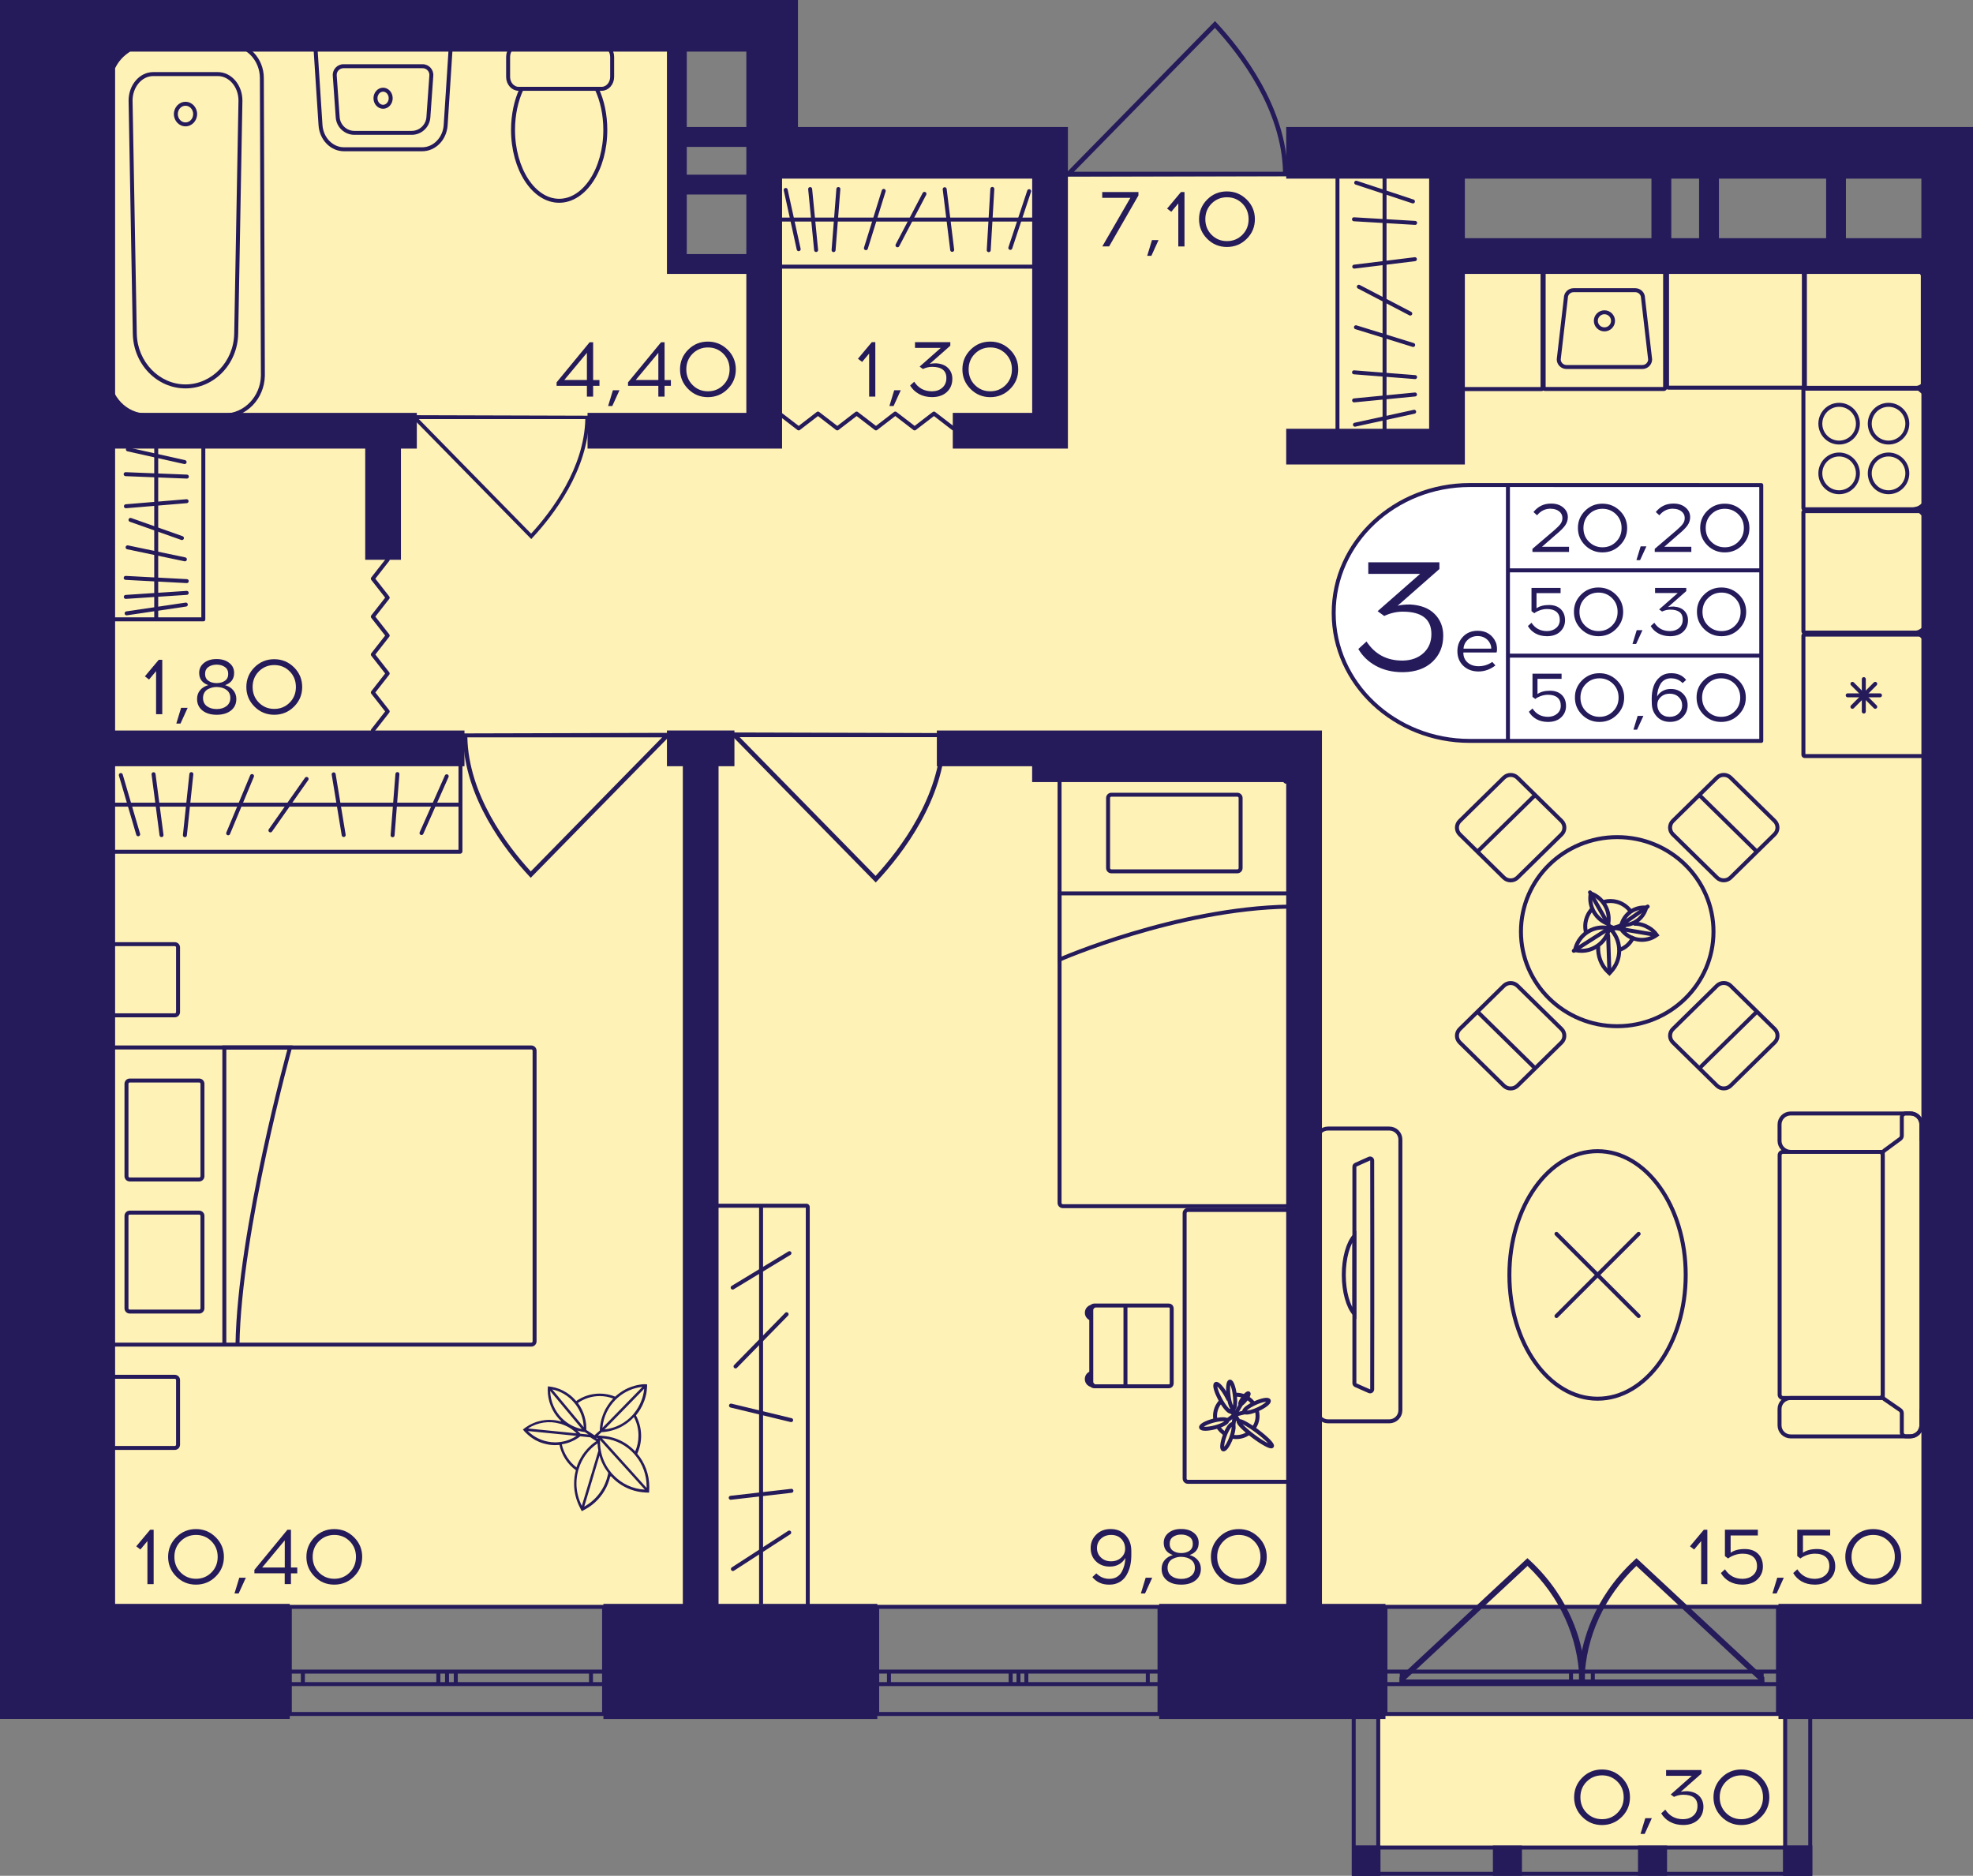 <?xml version="1.0" encoding="utf-8"?>
<!-- Generator: Adobe Illustrator 24.3.0, SVG Export Plug-In . SVG Version: 6.00 Build 0)  -->
<svg version="1.1" id="Слой_1" xmlns="http://www.w3.org/2000/svg" xmlns:xlink="http://www.w3.org/1999/xlink" x="0px" y="0px"
	 viewBox="0 0 421.19 400.42" style="enable-background:new 0 0 421.19 400.42;" xml:space="preserve">
<rect x="0" y="0" width="421.19" height="400.42" fill="#808080" stroke="none"/>
<path style="fill:#FFF2B6;" d="M413.98,342.8h-400V7.2c44.07,0,88.14,0,132.2,0c-1.13,16.95-2.26,33.9-3.39,50.85
	c6.78,0,13.56,0,20.34,0c0-6.78,0-13.56,0-20.34c20.34,0,40.68,0,61.02,0c28.25,0,56.5,0,84.75,0c0,5.65,0,11.3,0,16.95
	c35.03,0,70.06,0,105.08,0C413.98,150.71,413.98,246.75,413.98,342.8z"/>
<rect x="294.01" y="365.8" style="fill:#FFF2B6;" width="87.17" height="28.57"/>
<g>
	<path style="fill:none;stroke:#251B5B;stroke-width:0.848;stroke-miterlimit:10;" d="M379.56,365.88h-83.8v-22.87h83.8V365.88z
		 M295.76,365.88h83.8 M295.76,343.01h83.8 M295.76,359.5h3.48v-2.67h-3.48V359.5z M337.69,356.83h-2.31v2.67h2.31V356.83z
		 M299.25,359.5h36.13v-2.67h-36.13V359.5z M337.69,359.5h2.34v-2.67h-2.34V359.5z M379.56,356.83h-3.48v2.67h3.48V356.83z
		 M340.03,359.5h36.05v-2.67l-36.05,0V359.5z M295.76,359.5h3.48 M299.25,359.5v-2.67 M299.25,356.83h-3.48 M337.69,356.83h-2.31
		 M335.37,356.83v2.67 M335.37,359.5h2.31 M299.25,359.5h36.13 M335.37,356.83h-36.13 M337.69,359.5h2.34 M340.03,359.5v-2.67
		 M340.03,356.83h-2.34 M379.56,356.83h-3.48 M376.08,356.83v2.67 M376.08,359.5h3.48 M340.03,359.5h36.05 M376.08,356.83l-36.05,0"
		/>
</g>
<g>
	<path style="fill:none;stroke:#251B5B;stroke-width:0.848;stroke-miterlimit:10;" d="M247.53,365.88h-60.27v-22.87h60.27V365.88z
		 M187.27,365.88h60.27 M187.27,343.01h60.27 M187.27,359.5h2.5v-2.67h-2.5V359.5z M217.42,356.83h-1.66v2.67h1.66V356.83z
		 M189.77,359.5h25.98v-2.67h-25.98V359.5z M217.42,359.5h1.68v-2.67h-1.68V359.5z M247.53,356.83h-2.5v2.67h2.5V356.83z
		 M219.1,359.5h25.93v-2.67H219.1V359.5z M187.27,359.5h2.5 M189.77,359.5v-2.67 M189.77,356.83h-2.5 M217.42,356.83h-1.66
		 M215.75,356.83v2.67 M215.75,359.5h1.66 M189.77,359.5h25.98 M215.75,356.83h-25.98 M217.42,359.5h1.68 M219.1,359.5v-2.67
		 M219.1,356.83h-1.68 M247.53,356.83h-2.5 M245.03,356.83v2.67 M245.03,359.5h2.5 M219.1,359.5h25.93 M245.03,356.83H219.1"/>
</g>
<g>
	<path style="fill:none;stroke:#251B5B;stroke-width:0.848;stroke-miterlimit:10;" d="M128.95,365.88H61.87v-22.87h67.09V365.88z
		 M61.87,365.88h67.09 M61.87,343.01h67.09 M61.87,359.5h2.79v-2.67h-2.79V359.5z M95.43,356.83h-1.85v2.67h1.85V356.83z
		 M64.65,359.5h28.92v-2.67H64.65V359.5z M95.43,359.5h1.87v-2.67h-1.87V359.5z M128.95,356.83h-2.79v2.67h2.79V356.83z M97.3,359.5
		h28.86v-2.67H97.3V359.5z M61.87,359.5h2.79 M64.65,359.5v-2.67 M64.65,356.83h-2.79 M95.43,356.83h-1.85 M93.58,356.83v2.67
		 M93.58,359.5h1.85 M64.65,359.5h28.92 M93.58,356.83H64.65 M95.43,359.5h1.87 M97.3,359.5v-2.67 M97.3,356.83h-1.87
		 M128.95,356.83h-2.79 M126.16,356.83v2.67 M126.16,359.5h2.79 M97.3,359.5h28.86 M126.16,356.83H97.3"/>
</g>
<g>
	
		<rect x="380.67" y="393.97" transform="matrix(-1 3.170362e-07 -3.170362e-07 -1 767.532 794.396)" style="fill:#251B5B;" width="6.2" height="6.45"/>
	
		<rect x="288.61" y="393.97" transform="matrix(-1 3.226327e-07 -3.226327e-07 -1 583.313 794.396)" style="fill:#251B5B;" width="6.09" height="6.45"/>
	
		<rect x="318.7" y="393.97" transform="matrix(-1 3.170430e-07 -3.170430e-07 -1 643.602 794.397)" style="fill:#251B5B;" width="6.2" height="6.45"/>
	
		<rect x="349.69" y="393.97" transform="matrix(-1 3.170396e-07 -3.170396e-07 -1 705.567 794.397)" style="fill:#251B5B;" width="6.2" height="6.45"/>
	<g>
		<path style="fill:#251B5B;" d="M386.02,360.59l0,38.98h-4.5l0-38.98H386.02 M386.86,359.75h-6.2l0,40.68h6.2V359.75L386.86,359.75
			z"/>
	</g>
	<g>
		<path style="fill:#251B5B;" d="M293.8,360.59v38.98h-4.39v-38.98H293.8 M294.65,359.75h-6.09v40.68h6.09V359.75L294.65,359.75z"/>
	</g>
	<g>
		<path style="fill:#251B5B;" d="M386.02,394.82v4.76l-96.56,0v-4.76L386.02,394.82 M386.86,393.97l-98.25,0v6.45l98.25,0V393.97
			L386.86,393.97z"/>
	</g>
</g>
<g>
	<path style="fill:#251B5B;" d="M326.54,333.05c2.17,2,4.06,4.19,5.65,6.52c5.7,8.33,6.1,16.13,6.15,17.7
		c0.03,1,0.01,1.82-0.02,2.35c-0.37,0.01-0.73,0.03-1.1,0.04h-38.41l-0.09,0.08c0.02-0.57,0.04-1.14,0.06-1.71l27.29-25.41
		L326.54,333.05z M300.05,358.52h37.12c-0.3-9.11-4.18-17.66-11.08-24.24L300.05,358.52z"/>
	<path style="fill:#251B5B;" d="M348.88,333.05c-2.17,2-4.06,4.19-5.65,6.52c-5.7,8.33-6.1,16.13-6.15,17.7
		c-0.03,1-0.01,1.82,0.02,2.35c0.37,0.01,0.73,0.03,1.1,0.04h38.41l0.09,0.08c-0.02-0.57-0.04-1.14-0.06-1.71l-27.29-25.41
		L348.88,333.05z M375.37,358.52h-37.12c0.3-9.11,4.18-17.66,11.08-24.24L375.37,358.52z"/>
</g>
<polyline style="fill:none;stroke:#251B5B;stroke-width:0.848;stroke-linecap:round;stroke-linejoin:round;stroke-miterlimit:10;" points="
	203.5,91.45 199.38,88.28 195.25,91.45 191.12,88.28 187,91.45 182.87,88.28 178.74,91.45 174.62,88.28 170.5,91.45 166.37,88.28 
	"/>
<path style="fill:#251B5B;" d="M275,37.57c0-0.3-0.01-0.6-0.01-0.91h-0.13c-0.31-13.79-9.57-25.8-15.14-31.79l-0.34-0.37
	l-31.51,32.15h-0.2c0,0.35,0,0.7,0,1.04C243.44,37.66,259.22,37.61,275,37.57z M229.27,36.66l30.09-30.7
	c5.5,5.98,14.22,17.54,14.53,30.7L229.27,36.66z"/>
<path style="fill:#251B5B;" d="M125.85,88.74c0,0.24-0.01,0.48-0.01,0.72h-0.1c-0.24,10.99-7.63,20.56-12.06,25.32l-0.27,0.29
	L88.29,89.46h-0.16c0-0.28,0-0.55,0-0.83C100.71,88.66,113.28,88.7,125.85,88.74z M89.41,89.46l23.97,24.46
	c4.38-4.77,11.33-13.98,11.57-24.46L89.41,89.46z"/>
<path style="fill:#251B5B;" d="M98.73,156.56c0,0.28,0.01,0.56,0.01,0.85h0.12c0.29,12.86,8.92,24.05,14.12,29.63l0.32,0.34
	l29.38-29.97h0.19c0-0.32,0-0.65,0-0.97C128.15,156.47,113.44,156.51,98.73,156.56z M141.36,157.4l-28.05,28.62
	c-5.13-5.58-13.26-16.36-13.54-28.62L141.36,157.4z"/>
<path style="fill:#251B5B;" d="M202.02,156.49c0,0.29-0.01,0.58-0.01,0.88h-0.12c-0.3,13.31-9.23,24.89-14.61,30.66l-0.33,0.35
	l-30.4-31.01h-0.19c0-0.34,0-0.67,0-1.01C171.58,156.4,186.8,156.44,202.02,156.49z M157.9,157.36l29.02,29.62
	c5.3-5.77,13.72-16.92,14.01-29.62L157.9,157.36z"/>
<polyline style="fill:none;stroke:#251B5B;stroke-width:0.848;stroke-linecap:round;stroke-linejoin:round;stroke-miterlimit:10;" points="
	79.59,155.92 82.76,151.87 79.59,147.82 82.76,143.77 79.59,139.72 82.76,135.67 79.59,131.63 82.76,127.58 79.59,123.53 
	82.76,119.48 "/>
<g>
	<path style="fill:#251B5B;" d="M410.05,57.59v24.95h-24.32V57.59H410.05 M410.19,56.74h-24.62c-0.39,0-0.7,0.31-0.7,0.7v25.25
		c0,0.39,0.31,0.7,0.7,0.7h24.62c0.39,0,0.7-0.31,0.7-0.7V57.44C410.89,57.05,410.58,56.74,410.19,56.74L410.19,56.74z"/>
</g>
<g>
	<g>
		<path style="fill:#251B5B;" d="M355.04,57.66v24.95h-25.08V57.66H355.04 M355.19,56.81h-25.37c-0.39,0-0.7,0.31-0.7,0.7v25.25
			c0,0.39,0.31,0.7,0.7,0.7h25.37c0.39,0,0.7-0.31,0.7-0.7V57.51C355.89,57.13,355.58,56.81,355.19,56.81L355.19,56.81z"/>
	</g>
	<g>
		<path style="fill:#251B5B;" d="M349.09,62.37c0.68,0,1.23,0.55,1.23,1.22v0.05l0.01,0.05l1.51,13.05
			c-0.02,0.65-0.56,1.18-1.23,1.18h-16.2c-0.66,0-1.21-0.52-1.23-1.18l1.51-13.05l0.01-0.05v-0.05c0-0.67,0.55-1.22,1.23-1.22
			H349.09 M349.09,61.52h-13.16c-1.15,0-2.08,0.93-2.08,2.07l-1.52,13.11c0,1.14,0.93,2.07,2.08,2.07h16.2
			c1.15,0,2.08-0.93,2.08-2.07l-1.52-13.11C351.17,62.44,350.24,61.52,349.09,61.52L349.09,61.52z"/>
	</g>
	<g>
		<path style="fill:#251B5B;" d="M342.51,67.08c0.78,0,1.41,0.63,1.41,1.4s-0.63,1.4-1.41,1.4c-0.78,0-1.41-0.63-1.41-1.4
			S341.73,67.08,342.51,67.08 M342.51,66.24c-1.25,0-2.26,1.01-2.26,2.25s1.01,2.25,2.26,2.25s2.26-1.01,2.26-2.25
			S343.76,66.24,342.51,66.24L342.51,66.24z"/>
	</g>
</g>
<g>
	<g>
		<path style="fill:#251B5B;" d="M410.36,83.21v25.08h-24.95V83.21H410.36 M410.51,82.36h-25.25c-0.39,0-0.7,0.31-0.7,0.7v25.37
			c0,0.39,0.31,0.7,0.7,0.7h25.25c0.39,0,0.7-0.31,0.7-0.7V83.06C411.21,82.67,410.9,82.36,410.51,82.36L410.51,82.36z"/>
	</g>
	<g>
		<g>
			<path style="fill:#251B5B;" d="M392.61,97.44c1.98,0,3.59,1.62,3.59,3.61s-1.61,3.61-3.59,3.61s-3.59-1.62-3.59-3.61
				S390.63,97.44,392.61,97.44 M392.61,96.6c-2.45,0-4.43,1.99-4.43,4.45s1.98,4.45,4.43,4.45c2.45,0,4.43-1.99,4.43-4.45
				S395.05,96.6,392.61,96.6L392.61,96.6z"/>
		</g>
		<g>
			<path style="fill:#251B5B;" d="M403.16,86.84c1.98,0,3.59,1.62,3.59,3.61s-1.61,3.61-3.59,3.61s-3.59-1.62-3.59-3.61
				S401.19,86.84,403.16,86.84 M403.16,85.99c-2.45,0-4.43,1.99-4.43,4.45s1.98,4.45,4.43,4.45c2.45,0,4.43-1.99,4.43-4.45
				S405.61,85.99,403.16,85.99L403.16,85.99z"/>
		</g>
		<g>
			<path style="fill:#251B5B;" d="M392.61,86.84c1.98,0,3.59,1.62,3.59,3.61s-1.61,3.61-3.59,3.61s-3.59-1.62-3.59-3.61
				S390.63,86.84,392.61,86.84 M392.61,85.99c-2.45,0-4.43,1.99-4.43,4.45s1.98,4.45,4.43,4.45c2.45,0,4.43-1.99,4.43-4.45
				S395.05,85.99,392.61,85.99L392.61,85.99z"/>
		</g>
		<g>
			<path style="fill:#251B5B;" d="M403.16,97.44c1.98,0,3.59,1.62,3.59,3.61s-1.61,3.61-3.59,3.61s-3.59-1.62-3.59-3.61
				S401.19,97.44,403.16,97.44 M403.16,96.6c-2.45,0-4.43,1.99-4.43,4.45s1.98,4.45,4.43,4.45c2.45,0,4.43-1.99,4.43-4.45
				S405.61,96.6,403.16,96.6L403.16,96.6z"/>
		</g>
	</g>
</g>
<g>
	<g>
		<path style="fill:#251B5B;" d="M410.36,135.89v25.08h-24.95v-25.08H410.36 M410.51,135.04h-25.25c-0.39,0-0.7,0.31-0.7,0.7v25.37
			c0,0.39,0.31,0.7,0.7,0.7h25.25c0.39,0,0.7-0.31,0.7-0.7v-25.37C411.21,135.36,410.9,135.04,410.51,135.04L410.51,135.04z"/>
	</g>
	<g>
		
			<line style="fill:none;stroke:#251B5B;stroke-width:0.848;stroke-linecap:round;stroke-miterlimit:10;" x1="394.44" y1="148.43" x2="401.33" y2="148.43"/>
		
			<line style="fill:none;stroke:#251B5B;stroke-width:0.848;stroke-linecap:round;stroke-miterlimit:10;" x1="395.45" y1="145.98" x2="400.32" y2="150.88"/>
		
			<line style="fill:none;stroke:#251B5B;stroke-width:0.848;stroke-linecap:round;stroke-miterlimit:10;" x1="397.88" y1="144.97" x2="397.88" y2="151.89"/>
		
			<line style="fill:none;stroke:#251B5B;stroke-width:0.848;stroke-linecap:round;stroke-miterlimit:10;" x1="400.32" y1="145.98" x2="395.45" y2="150.88"/>
	</g>
</g>
<g>
	<path style="fill:#251B5B;" d="M410.36,109.53v25.08h-24.95v-25.08H410.36 M410.51,108.68h-25.25c-0.39,0-0.7,0.31-0.7,0.7v25.37
		c0,0.39,0.31,0.7,0.7,0.7h25.25c0.39,0,0.7-0.31,0.7-0.7v-25.37C411.21,109,410.9,108.68,410.51,108.68L410.51,108.68z"/>
</g>
<g>
	<path style="fill:#251B5B;" d="M384.66,57.38v24.95H356.3V57.38H384.66 M384.76,56.53h-28.55c-0.42,0-0.75,0.34-0.75,0.75v25.15
		c0,0.42,0.34,0.75,0.75,0.75h28.55c0.42,0,0.75-0.34,0.75-0.75V57.28C385.51,56.87,385.17,56.53,384.76,56.53L384.76,56.53z"/>
</g>
<g>
	
		<ellipse style="fill:none;stroke:#251B5B;stroke-width:0.848;stroke-miterlimit:10;" cx="345.24" cy="198.88" rx="20.55" ry="20.18"/>
	<g>
		<g>
			<path style="fill:none;stroke:#251B5B;stroke-width:0.848;stroke-miterlimit:10;" d="M366.53,210.43l-9.4,9.23
				c-0.81,0.79-0.81,2.07,0,2.86l9.4,9.23c0.81,0.79,2.11,0.79,2.92,0l9.4-9.23c0.81-0.79,0.81-2.07,0-2.86l-9.4-9.23
				C368.64,209.64,367.33,209.64,366.53,210.43z"/>
			
				<line style="fill:none;stroke:#251B5B;stroke-width:0.848;stroke-miterlimit:10;" x1="362.62" y1="228.19" x2="375.2" y2="215.83"/>
		</g>
	</g>
	<g>
		<g>
			<path style="fill:none;stroke:#251B5B;stroke-width:0.848;stroke-miterlimit:10;" d="M323.95,187.34l9.4-9.23
				c0.81-0.79,0.81-2.07,0-2.86l-9.4-9.23c-0.81-0.79-2.11-0.79-2.92,0l-9.4,9.23c-0.81,0.79-0.81,2.07,0,2.86l9.4,9.23
				C321.84,188.13,323.14,188.13,323.95,187.34z"/>
			
				<line style="fill:none;stroke:#251B5B;stroke-width:0.848;stroke-miterlimit:10;" x1="327.86" y1="169.58" x2="315.27" y2="181.94"/>
		</g>
	</g>
	<g>
		<g>
			<path style="fill:none;stroke:#251B5B;stroke-width:0.848;stroke-miterlimit:10;" d="M357.12,178.1l9.4,9.23
				c0.81,0.79,2.11,0.79,2.92,0l9.4-9.23c0.81-0.79,0.81-2.07,0-2.86l-9.4-9.23c-0.81-0.79-2.11-0.79-2.92,0l-9.4,9.23
				C356.32,176.03,356.32,177.31,357.12,178.1z"/>
			
				<line style="fill:none;stroke:#251B5B;stroke-width:0.848;stroke-miterlimit:10;" x1="375.2" y1="181.94" x2="362.62" y2="169.58"/>
		</g>
	</g>
	<g>
		<g>
			<path style="fill:none;stroke:#251B5B;stroke-width:0.848;stroke-miterlimit:10;" d="M333.35,219.67l-9.4-9.23
				c-0.81-0.79-2.11-0.79-2.92,0l-9.4,9.23c-0.81,0.79-0.81,2.07,0,2.86l9.4,9.23c0.81,0.79,2.11,0.79,2.92,0l9.4-9.23
				C334.15,221.74,334.15,220.46,333.35,219.67z"/>
			
				<line style="fill:none;stroke:#251B5B;stroke-width:0.848;stroke-miterlimit:10;" x1="315.27" y1="215.83" x2="327.86" y2="228.19"/>
		</g>
	</g>
</g>
<g>
	<path style="fill:none;stroke:#251B5B;stroke-width:0.848;stroke-linecap:square;stroke-miterlimit:10;" d="M339.62,194.33
		c-0.47,0.57-0.82,1.25-1.03,2.02c-0.21,0.79-0.23,1.59-0.09,2.36"/>
	<path style="fill:none;stroke:#251B5B;stroke-width:0.848;stroke-linecap:square;stroke-miterlimit:10;" d="M347.88,194.26
		c-0.68-0.82-1.61-1.44-2.71-1.74c-0.87-0.23-1.73-0.24-2.55-0.05"/>
	<path style="fill:none;stroke:#251B5B;stroke-width:0.848;stroke-linecap:square;stroke-miterlimit:10;" d="M345.75,202.76
		c1.23-0.45,2.19-1.28,2.81-2.49"/>
	<g>
		<path style="fill:#251B5B;" d="M339.93,191.31c2.01,0.95,3.24,3.09,3.05,5.32C340.96,195.67,339.74,193.54,339.93,191.31
			 M339.27,190.16L339.27,190.16c-0.88,3.31,1.08,6.72,4.36,7.61h0C344.51,194.46,342.55,191.06,339.27,190.16L339.27,190.16z"/>
	</g>
	<path style="fill:none;stroke:#251B5B;stroke-width:0.848;stroke-linecap:round;stroke-miterlimit:10;" d="M346.71,197.78
		c-0.24,0.12-0.42,0.38-0.65,0.54c1.76,2.48,5.17,3.05,7.62,1.28c-0.47-0.66-1.05-1.18-1.71-1.56c-0.88-0.52-1.95-0.88-2.96-0.84"/>
	<g>
		<path style="fill:#251B5B;" d="M350.86,194.15c-0.67,1.7-2.29,2.86-4.15,2.9C347.37,195.35,348.99,194.19,350.86,194.15
			 M350.95,193.3c-2.58,0-4.87,1.86-5.34,4.51c0.33,0.06,0.67,0.09,0.99,0.09c2.58,0,4.87-1.86,5.34-4.51
			C351.61,193.33,351.28,193.3,350.95,193.3L350.95,193.3z"/>
	</g>
	<path style="fill:none;stroke:#251B5B;stroke-width:0.848;stroke-linecap:round;stroke-miterlimit:10;" d="M341.17,202.18
		c-0.08,1.84,0.6,3.85,2.04,5.21l0.37,0.35l0.34-0.37c2.29-2.47,2.31-6.26,0.14-8.78c-0.05-0.06-0.11-0.12-0.17-0.18"/>
	
		<line style="fill:none;stroke:#251B5B;stroke-width:0.848;stroke-linecap:round;stroke-linejoin:round;stroke-miterlimit:10;" x1="343.3" y1="199.7" x2="343.57" y2="207.5"/>
	<g>
		<path style="fill:#251B5B;" d="M342.15,198.41c0.29,0,0.58,0.02,0.87,0.07c-0.7,2.38-2.91,4.07-5.39,4.07
			c-0.29,0-0.58-0.02-0.87-0.07C337.45,200.1,339.66,198.41,342.15,198.41 M342.15,197.56c-2.97,0-5.65,2.07-6.32,5.12l-0.1,0.46
			l0.45,0.1c0.48,0.11,0.96,0.16,1.44,0.16c2.97,0,5.65-2.07,6.32-5.12l0.1-0.46l-0.45-0.1
			C343.1,197.61,342.62,197.56,342.15,197.56L342.15,197.56z"/>
	</g>
	
		<line style="fill:none;stroke:#251B5B;stroke-width:0.848;stroke-linecap:round;stroke-linejoin:round;stroke-miterlimit:10;" x1="343.82" y1="197.97" x2="335.97" y2="202.97"/>
	
		<line style="fill:none;stroke:#251B5B;stroke-width:0.848;stroke-linecap:round;stroke-miterlimit:10;" x1="346.31" y1="198.36" x2="353.33" y2="199.55"/>
	<polyline style="fill:none;stroke:#251B5B;stroke-width:0.848;stroke-linecap:round;stroke-miterlimit:10;" points="
		351.74,193.52 345.83,197.64 344.52,198.05 	"/>
	<path style="fill:none;stroke:#251B5B;stroke-width:0.848;stroke-linecap:round;stroke-miterlimit:10;" d="M343.89,198.19
		l-0.51-0.77c-0.03-0.05-3.95-6.93-3.95-6.93"/>
	
		<line style="fill:none;stroke:#251B5B;stroke-width:0.848;stroke-linecap:round;stroke-miterlimit:10;" x1="346.37" y1="198.37" x2="343.49" y2="197.88"/>
	
		<line style="fill:none;stroke:#251B5B;stroke-width:0.848;stroke-linecap:round;stroke-miterlimit:10;" x1="343.82" y1="198.45" x2="344.78" y2="198.15"/>
	<polygon style="fill:none;stroke:#251B5B;stroke-width:0.848;stroke-linecap:round;stroke-miterlimit:10;" points="343.9,198.39 
		344.41,198.13 344.09,197.96 	"/>
	<polygon style="fill:#251B5B;" points="347.04,197.83 345.83,197.64 344.96,197.99 346.31,198.36 	"/>
	<path style="fill:#251B5B;" d="M344.8,197.83c-0.04-0.01-1.18-0.2-1.18-0.2l0.32,0.37l0.69,0.08L344.8,197.83z"/>
	<polygon style="fill:#251B5B;" points="345.22,198.24 343.97,198.62 343.88,198.47 344.63,198.08 	"/>
</g>
<g>
	<path style="fill:none;stroke:#251B5B;stroke-width:0.848;stroke-miterlimit:10;" d="M226.19,166.41v90.37
		c0,0.39,0.31,0.7,0.7,0.7h47.61c0.39,0,0.7-0.31,0.7-0.7v-90.37c0-0.39-0.31-0.7-0.7-0.7h-47.61
		C226.51,165.71,226.19,166.02,226.19,166.41z"/>
	<path style="fill:none;stroke:#251B5B;stroke-width:0.848;stroke-miterlimit:10;" d="M264.84,185.3v-14.95
		c0-0.39-0.31-0.7-0.7-0.7h-26.89c-0.39,0-0.7,0.31-0.7,0.7v14.95c0,0.39,0.31,0.7,0.7,0.7h26.89
		C264.53,186,264.84,185.69,264.84,185.3z"/>
	<path style="fill:none;stroke:#251B5B;stroke-width:0.848;stroke-miterlimit:10;" d="M275.2,190.71h-49.01v14.13
		c0,0,24.9-10.9,49.01-11.31"/>
</g>
<g>
	<path style="fill:none;stroke:#251B5B;stroke-width:0.848;stroke-miterlimit:10;" d="M261.73,306.2c-0.73-0.4-1.34-0.99-1.75-1.71
		"/>
	<path style="fill:none;stroke:#251B5B;stroke-width:0.848;stroke-miterlimit:10;" d="M263.1,306.69L263.1,306.69
		c0.27,0.05,0.54,0.08,0.82,0.08c1.05,0,2.01-0.35,2.78-0.95"/>
	<path style="fill:none;stroke:#251B5B;stroke-width:0.848;stroke-miterlimit:10;" d="M267.71,299.77
		c-0.36-0.54-0.82-0.99-1.37-1.34h-0.01"/>
	<path style="fill:none;stroke:#251B5B;stroke-width:0.848;stroke-miterlimit:10;" d="M262.18,298.08
		c-0.08,0.03-0.15,0.06-0.22,0.09"/>
	<path style="fill:none;stroke:#251B5B;stroke-width:0.848;stroke-miterlimit:10;" d="M259.47,303.15
		c-0.05-0.29-0.09-0.59-0.09-0.9c0-1.24,0.5-2.36,1.31-3.18"/>
	<path style="fill:none;stroke:#251B5B;stroke-width:0.848;stroke-miterlimit:10;" d="M263.5,297.75c0.14-0.01,0.28-0.02,0.42-0.02
		c0.66,0,1.28,0.14,1.85,0.39"/>
	<path style="fill:none;stroke:#251B5B;stroke-width:0.848;stroke-miterlimit:10;" d="M268.31,301.09
		c0.09,0.37,0.15,0.76,0.15,1.16c0,0.97-0.31,1.87-0.83,2.61"/>
	<g>
		<path style="fill:none;stroke:#251B5B;stroke-width:0.848;stroke-miterlimit:10;" d="M262.31,298.86
			c-0.1-0.22-0.22-0.45-0.35-0.68c-0.03-0.05-0.05-0.11-0.09-0.17c-0.89-1.63-1.93-2.79-2.3-2.58c-0.38,0.21,0.04,1.69,0.94,3.32
			c0.06,0.11,0.12,0.22,0.18,0.33c0.85,1.46,1.77,2.45,2.12,2.25c0.06-0.03,0.1-0.1,0.12-0.2c0.03-0.11,0.02-0.28-0.01-0.47"/>
		
			<ellipse transform="matrix(0.992 -0.126 0.126 0.992 -35.35 35.383)" style="fill:none;stroke:#251B5B;stroke-width:0.848;stroke-miterlimit:10;" cx="262.84" cy="297.95" rx="0.67" ry="2.92"/>
		
			<ellipse transform="matrix(0.602 -0.798 0.798 0.602 -132.637 330.951)" style="fill:none;stroke:#251B5B;stroke-width:0.848;stroke-miterlimit:10;" cx="265.82" cy="298.59" rx="1.43" ry="0.33"/>
		
			<ellipse transform="matrix(0.599 -0.801 0.801 0.599 -137.497 337.412)" style="fill:none;stroke:#251B5B;stroke-width:0.848;stroke-miterlimit:10;" cx="267.89" cy="305.89" rx="0.67" ry="4.42"/>
		
			<ellipse transform="matrix(0.91 -0.414 0.414 0.91 -100.237 137.977)" style="fill:none;stroke:#251B5B;stroke-width:0.848;stroke-miterlimit:10;" cx="268.29" cy="300.3" rx="2.88" ry="0.73"/>
		
			<ellipse transform="matrix(0.967 -0.255 0.255 0.967 -68.941 76.131)" style="fill:none;stroke:#251B5B;stroke-width:0.848;stroke-miterlimit:10;" cx="259.17" cy="303.97" rx="2.88" ry="0.73"/>
		
			<ellipse transform="matrix(0.351 -0.936 0.936 0.351 -117.066 444.544)" style="fill:none;stroke:#251B5B;stroke-width:0.848;stroke-miterlimit:10;" cx="262.3" cy="306.76" rx="2.87" ry="0.73"/>
		
			<polyline style="fill:none;stroke:#251B5B;stroke-width:0.848;stroke-linecap:round;stroke-linejoin:round;stroke-miterlimit:10;" points="
			261.95,303.24 263.62,302 262.82,301.33 		"/>
		
			<polyline style="fill:none;stroke:#251B5B;stroke-width:0.848;stroke-linecap:round;stroke-linejoin:round;stroke-miterlimit:10;" points="
			263.21,300.85 263.62,302 263.31,304.07 		"/>
		
			<polyline style="fill:none;stroke:#251B5B;stroke-width:0.848;stroke-linecap:round;stroke-linejoin:round;stroke-miterlimit:10;" points="
			264.35,303.24 263.62,302 265.67,301.5 		"/>
		
			<line style="fill:none;stroke:#251B5B;stroke-width:0.848;stroke-miterlimit:10;" x1="263.62" y1="302" x2="264.96" y2="299.73"/>
	</g>
	<polygon style="fill:#251B5B;" points="262.93,301.13 263.17,300.82 263.54,301.78 262.93,301.43 	"/>
</g>
<g>
	<g>
		<path style="fill:#251B5B;" d="M232.97,281.93c-0.79-0.17-1.38-0.87-1.38-1.7c0-0.97,0.78-1.73,1.72-1.73
			c0.35,0,0.69,0.1,0.98,0.29c-0.76,0.31-1.32,1.05-1.32,1.93V281.93z"/>
		<path style="fill:#251B5B;" d="M233.3,296.12c-0.95,0-1.72-0.78-1.72-1.73c0-0.85,0.59-1.54,1.38-1.71v1.22
			c0,0.87,0.56,1.61,1.32,1.92C234,296.02,233.66,296.12,233.3,296.12z"/>
		<g>
			<g>
				<path style="fill:none;stroke:#251B5B;stroke-width:0.848;stroke-miterlimit:10;" d="M250.13,279.29l0,16.04
					c0,0.33-0.27,0.6-0.6,0.6h-15.97c-0.33,0-0.6-0.27-0.6-0.6l0-16.04c0-0.33,0.27-0.6,0.6-0.6h15.97
					C249.86,278.68,250.13,278.95,250.13,279.29z"/>
				
					<line style="fill:none;stroke:#251B5B;stroke-width:0.848;stroke-miterlimit:10;" x1="240.26" y1="296.12" x2="240.26" y2="278.5"/>
			</g>
		</g>
	</g>
	<path style="fill:none;stroke:#251B5B;stroke-width:0.848;stroke-miterlimit:10;" d="M275.9,258.99l0,56.63
		c0,0.39-0.31,0.7-0.7,0.7h-21.61c-0.39,0-0.7-0.31-0.7-0.7l0-56.63c0-0.39,0.31-0.7,0.7-0.7l21.61,0
		C275.59,258.29,275.9,258.61,275.9,258.99z"/>
</g>
<g>
	<g>
		<g>
			<path style="fill:#251B5B;" d="M172.02,257.81v84.87h-19.09v-84.87H172.02 M172.16,256.96h-19.39c-0.39,0-0.7,0.31-0.7,0.7v85.16
				c0,0.39,0.31,0.7,0.7,0.7h19.39c0.39,0,0.7-0.31,0.7-0.7v-85.16C172.86,257.27,172.55,256.96,172.16,256.96L172.16,256.96z"/>
		</g>
	</g>
	
		<line style="fill:none;stroke:#251B5B;stroke-width:0.848;stroke-miterlimit:10;" x1="162.47" y1="342.45" x2="162.47" y2="257.29"/>
	
		<line style="fill:none;stroke:#251B5B;stroke-width:0.848;stroke-linecap:round;stroke-miterlimit:10;" x1="155.99" y1="319.73" x2="168.95" y2="318.24"/>
	
		<line style="fill:none;stroke:#251B5B;stroke-width:0.848;stroke-linecap:round;stroke-miterlimit:10;" x1="156.05" y1="300.05" x2="168.89" y2="303.15"/>
	
		<line style="fill:none;stroke:#251B5B;stroke-width:0.848;stroke-linecap:round;stroke-miterlimit:10;" x1="157.02" y1="291.69" x2="167.92" y2="280.55"/>
	
		<line style="fill:none;stroke:#251B5B;stroke-width:0.848;stroke-linecap:round;stroke-miterlimit:10;" x1="156.41" y1="274.86" x2="168.53" y2="267.51"/>
	
		<line style="fill:none;stroke:#251B5B;stroke-width:0.848;stroke-linecap:round;stroke-miterlimit:10;" x1="156.46" y1="334.94" x2="168.48" y2="327.15"/>
</g>
<g>
	<g>
		<path style="fill:none;stroke:#251B5B;stroke-width:0.848;stroke-miterlimit:10;" d="M23.79,223.6l89.63,0
			c0.39,0,0.7,0.31,0.7,0.7l0,62.03c0,0.39-0.31,0.7-0.7,0.7l-89.63,0c-0.39,0-0.7-0.31-0.7-0.7l0-62.03
			C23.09,223.91,23.4,223.6,23.79,223.6z"/>
		<g>
			<path style="fill:none;stroke:#251B5B;stroke-width:0.848;stroke-miterlimit:10;" d="M42.52,279.98H27.7
				c-0.39,0-0.7-0.31-0.7-0.7v-19.72c0-0.39,0.31-0.7,0.7-0.7h14.82c0.39,0,0.7,0.31,0.7,0.7v19.72
				C43.22,279.66,42.9,279.98,42.52,279.98z"/>
			<path style="fill:none;stroke:#251B5B;stroke-width:0.848;stroke-miterlimit:10;" d="M42.52,251.78H27.7
				c-0.39,0-0.7-0.31-0.7-0.7l0-19.72c0-0.39,0.31-0.7,0.7-0.7h14.82c0.39,0,0.7,0.31,0.7,0.7v19.72
				C43.22,251.47,42.9,251.78,42.52,251.78z"/>
		</g>
		<path style="fill:none;stroke:#251B5B;stroke-width:0.848;stroke-miterlimit:10;" d="M47.89,287.04l0-63.44h14.02
			c0,0-10.81,38.97-11.21,63.44"/>
	</g>
	<path style="fill:none;stroke:#251B5B;stroke-width:0.848;stroke-linecap:round;stroke-miterlimit:10;" d="M37.31,309.09H23.79
		c-0.39,0-0.7-0.31-0.7-0.7V294.6c0-0.39,0.31-0.7,0.7-0.7h13.52c0.39,0,0.7,0.31,0.7,0.7v13.79
		C38.01,308.78,37.7,309.09,37.31,309.09z"/>
	<path style="fill:none;stroke:#251B5B;stroke-width:0.848;stroke-linecap:round;stroke-miterlimit:10;" d="M37.31,216.74H23.79
		c-0.39,0-0.7-0.31-0.7-0.7l0-13.79c0-0.39,0.31-0.7,0.7-0.7h13.52c0.39,0,0.7,0.31,0.7,0.7l0,13.79
		C38.01,216.43,37.7,216.74,37.31,216.74z"/>
</g>
<g>
	<path style="fill:none;stroke:#251B5B;stroke-width:0.848;stroke-miterlimit:10;" d="M283.51,303.41h13.06
		c1.32,0,2.38-1.06,2.38-2.36l0-57.78c0-1.32-1.05-2.36-2.38-2.36h-13.06c-1.31,0-2.38,1.05-2.38,2.36l0,57.78
		C281.14,302.35,282.21,303.41,283.51,303.41z M289.13,249.05c0-0.17,0.12-0.34,0.27-0.41l2.9-1.3c0.31-0.12,0.63,0.08,0.63,0.41
		c0,2.06,0.02,8.51,0.02,16.11v16.59c0,7.6-0.02,14.07-0.02,16.11c0,0.34-0.32,0.54-0.63,0.41l-2.9-1.28
		c-0.15-0.07-0.27-0.24-0.27-0.42L289.13,249.05z"/>
	<g>
		<path style="fill:none;stroke:#251B5B;stroke-width:0.848;stroke-miterlimit:10;" d="M286.87,272.15c0-3.61,0.92-6.77,2.26-8.31
			v16.62C287.79,278.92,286.87,275.78,286.87,272.15z"/>
	</g>
</g>
<g>
	<g>
		<g>
			<path style="fill:#251B5B;" d="M221.37,37.24v19.26h-55.31V37.24H221.37 M221.53,36.39H165.9c-0.38,0-0.69,0.31-0.69,0.69v19.58
				c0,0.38,0.31,0.69,0.69,0.69h55.63c0.38,0,0.69-0.31,0.69-0.69V37.08C222.22,36.7,221.91,36.39,221.53,36.39L221.53,36.39z"/>
		</g>
	</g>
	<line style="fill:none;stroke:#251B5B;stroke-width:0.848;stroke-miterlimit:10;" x1="221.98" y1="46.87" x2="165.4" y2="46.87"/>
	
		<line style="fill:none;stroke:#251B5B;stroke-width:0.848;stroke-linecap:round;stroke-miterlimit:10;" x1="211.84" y1="40.33" x2="211.07" y2="53.4"/>
	
		<line style="fill:none;stroke:#251B5B;stroke-width:0.848;stroke-linecap:round;stroke-miterlimit:10;" x1="201.67" y1="40.39" x2="203.27" y2="53.34"/>
	
		<line style="fill:none;stroke:#251B5B;stroke-width:0.848;stroke-linecap:round;stroke-miterlimit:10;" x1="167.73" y1="40.55" x2="170.5" y2="53.19"/>
	
		<line style="fill:none;stroke:#251B5B;stroke-width:0.848;stroke-linecap:round;stroke-miterlimit:10;" x1="197.35" y1="41.38" x2="191.59" y2="52.36"/>
	
		<line style="fill:none;stroke:#251B5B;stroke-width:0.848;stroke-linecap:round;stroke-miterlimit:10;" x1="188.65" y1="40.75" x2="184.85" y2="52.98"/>
	
		<line style="fill:none;stroke:#251B5B;stroke-width:0.848;stroke-linecap:round;stroke-miterlimit:10;" x1="178.97" y1="40.35" x2="177.95" y2="53.39"/>
	
		<line style="fill:none;stroke:#251B5B;stroke-width:0.848;stroke-linecap:round;stroke-miterlimit:10;" x1="172.95" y1="40.36" x2="174.22" y2="53.37"/>
	
		<line style="fill:none;stroke:#251B5B;stroke-width:0.848;stroke-linecap:round;stroke-miterlimit:10;" x1="219.7" y1="40.81" x2="215.68" y2="52.92"/>
</g>
<g>
	<g>
		<g>
			<path style="fill:#251B5B;" d="M305.2,37.35v54.96l-19.26,0V37.35H305.2 M305.4,36.5h-19.65c-0.36,0-0.65,0.29-0.65,0.65v55.35
				c0,0.36,0.29,0.65,0.65,0.65l19.65,0c0.36,0,0.65-0.29,0.65-0.65V37.15C306.05,36.79,305.76,36.5,305.4,36.5L305.4,36.5z"/>
		</g>
	</g>
	
		<line style="fill:none;stroke:#251B5B;stroke-width:0.848;stroke-miterlimit:10;" x1="295.57" y1="36.74" x2="295.57" y2="92.97"/>
	
		<line style="fill:none;stroke:#251B5B;stroke-width:0.848;stroke-linecap:round;stroke-miterlimit:10;" x1="289.04" y1="46.81" x2="302.1" y2="47.58"/>
	
		<line style="fill:none;stroke:#251B5B;stroke-width:0.848;stroke-linecap:round;stroke-miterlimit:10;" x1="289.1" y1="56.92" x2="302.05" y2="55.33"/>
	
		<line style="fill:none;stroke:#251B5B;stroke-width:0.848;stroke-linecap:round;stroke-miterlimit:10;" x1="289.25" y1="90.66" x2="301.89" y2="87.9"/>
	
		<line style="fill:none;stroke:#251B5B;stroke-width:0.848;stroke-linecap:round;stroke-miterlimit:10;" x1="290.08" y1="61.21" x2="301.06" y2="66.94"/>
	
		<line style="fill:none;stroke:#251B5B;stroke-width:0.848;stroke-linecap:round;stroke-miterlimit:10;" x1="289.46" y1="69.86" x2="301.68" y2="73.64"/>
	
		<line style="fill:none;stroke:#251B5B;stroke-width:0.848;stroke-linecap:round;stroke-miterlimit:10;" x1="289.05" y1="79.48" x2="302.09" y2="80.5"/>
	
		<line style="fill:none;stroke:#251B5B;stroke-width:0.848;stroke-linecap:round;stroke-miterlimit:10;" x1="289.07" y1="85.47" x2="302.07" y2="84.21"/>
	
		<line style="fill:none;stroke:#251B5B;stroke-width:0.848;stroke-linecap:round;stroke-miterlimit:10;" x1="289.52" y1="39" x2="301.63" y2="43"/>
</g>
<g>
	<path style="fill:none;stroke:#251B5B;stroke-width:0.848;stroke-miterlimit:10;" d="M410.17,300.79v3.48
		c0,1.3-1.07,2.36-2.38,2.36h-0.95h-24.57c-1.31,0-2.38-1.06-2.38-2.36v-3.48c0-1.32,1.07-2.36,2.38-2.36h19.77"/>
	<path style="fill:none;stroke:#251B5B;stroke-width:0.848;stroke-miterlimit:10;" d="M410.17,243.53v-3.48
		c0-1.32-1.07-2.36-2.38-2.36h-0.95h-24.57c-1.31,0-2.38,1.05-2.38,2.36v3.48c0,1.3,1.07,2.36,2.38,2.36l19.73,0"/>
	<path style="fill:none;stroke:#251B5B;stroke-width:0.848;stroke-miterlimit:10;" d="M379.91,246.59l0,51.13
		c0,0.39,0.31,0.7,0.7,0.7l20.61,0c0.39,0,0.7-0.31,0.7-0.7v-51.13c0-0.39-0.31-0.7-0.7-0.7h-20.61
		C380.22,245.9,379.91,246.21,379.91,246.59z"/>
	<path style="fill:none;stroke:#251B5B;stroke-width:0.848;stroke-miterlimit:10;" d="M405.65,243.11l-3.39,2.5
		c-0.22,0.16-0.34,0.41-0.34,0.68v51.7c0,0.28,0.14,0.54,0.36,0.69l3.35,2.31c0.23,0.16,0.36,0.42,0.36,0.69v4.09
		c0,0.47,0.38,0.84,0.85,0.84h0.95c1.31,0,2.38-1.06,2.38-2.36l0-64.22c0-1.31-1.06-2.36-2.38-2.36h-0.95
		c-0.47,0-0.85,0.38-0.85,0.84v3.9C405.99,242.7,405.87,242.95,405.65,243.11z"/>
</g>
<g>
	<g>
		<path style="fill:#251B5B;" d="M81.78,19.57c0.66,0,1.2,0.63,1.2,1.4s-0.54,1.4-1.2,1.4s-1.2-0.63-1.2-1.4
			S81.12,19.57,81.78,19.57 M81.78,18.72c-1.13,0-2.05,1.01-2.05,2.25s0.92,2.25,2.05,2.25s2.05-1.01,2.05-2.25
			S82.91,18.72,81.78,18.72L81.78,18.72z"/>
	</g>
	<g>
		<path style="fill:#251B5B;" d="M67.8,10.57l27.96,0l-1.04,16.1c-0.17,2.67-2.19,4.77-4.59,4.77l-16.7,0
			c-2.4,0-4.42-2.09-4.59-4.77L67.8,10.57 M66.89,9.73L68,26.73c0.2,3.13,2.58,5.56,5.43,5.56l16.7,0c2.86,0,5.23-2.43,5.43-5.56
			l1.1-17.01L66.89,9.73L66.89,9.73z"/>
	</g>
	<g>
		<path style="fill:#251B5B;" d="M73.32,14.56L73.32,14.56l16.91,0c0.4,0,0.78,0.16,1.05,0.46c0.28,0.3,0.41,0.68,0.38,1.08
			l-0.63,8.91c-0.12,1.64-1.5,2.93-3.14,2.93l-12.24,0c-1.64,0-3.02-1.29-3.14-2.93l-0.63-8.91c-0.03-0.4,0.11-0.79,0.38-1.08
			C72.55,14.72,72.92,14.56,73.32,14.56 M73.32,13.71c-1.33,0-2.37,1.13-2.28,2.45l0.63,8.91c0.15,2.09,1.89,3.71,3.98,3.71l12.24,0
			c2.1,0,3.83-1.62,3.98-3.71l0.63-8.91c0.09-1.32-0.95-2.45-2.28-2.45L73.32,13.71L73.32,13.71z"/>
	</g>
</g>
<g>
	<g>
		<path style="fill:none;stroke:#251B5B;stroke-width:0.848;stroke-miterlimit:10;" d="M111.35,18.96h-0.63
			c-1.24,0-2.25-1.15-2.25-2.55v-4.26c0-1.42,1.01-2.55,2.25-2.55l17.71,0c1.24,0,2.25,1.13,2.25,2.55v4.26
			c0,1.4-1.01,2.55-2.25,2.55h-1.04"/>
	</g>
	<g>
		<path style="fill:none;stroke:#251B5B;stroke-width:0.848;stroke-miterlimit:10;" d="M119.37,42.86c-5.44,0-9.85-6.77-9.85-15.13
			c0-3.26,0.67-6.3,1.83-8.77h16.04c1.16,2.47,1.83,5.51,1.83,8.77C129.22,36.08,124.81,42.86,119.37,42.86z"/>
	</g>
</g>
<path style="fill:#251B5B;" d="M137.08,295.51c-0.17,0.01-0.33,0.03-0.5,0.07c-0.17,0.02-0.34,0.05-0.5,0.09
	c-0.03,0.01-0.07,0.01-0.11,0.02c-0.13,0.03-0.26,0.07-0.38,0.1c-0.26,0.07-0.5,0.14-0.74,0.23c-0.15,0.05-0.3,0.11-0.44,0.16
	c-0.13,0.05-0.27,0.11-0.39,0.16c-0.15,0.07-0.3,0.14-0.45,0.22c-0.23,0.12-0.47,0.25-0.69,0.39c-0.06,0.03-0.12,0.08-0.18,0.12
	c-0.12,0.08-0.23,0.15-0.35,0.24c-0.11,0.08-0.21,0.15-0.32,0.24c-0.25,0.18-0.48,0.38-0.7,0.59c-1.02-0.42-2.13-0.65-3.31-0.65
	c-1.87,0-3.58,0.59-5.01,1.59c-0.01-0.02-0.03-0.04-0.05-0.05c-0.02-0.02-0.04-0.03-0.05-0.05c-0.03-0.04-0.07-0.09-0.11-0.13
	c-0.19-0.21-0.39-0.41-0.6-0.61c-0.16-0.15-0.32-0.28-0.49-0.42c-0.01,0-0.02-0.01-0.03-0.02c-0.1-0.08-0.2-0.15-0.3-0.22
	c-0.26-0.2-0.53-0.37-0.82-0.52c-0.15-0.1-0.3-0.17-0.45-0.25c-0.22-0.11-0.45-0.21-0.67-0.3c-0.18-0.07-0.36-0.13-0.55-0.18
	c-0.17-0.07-0.34-0.11-0.52-0.15c-0.18-0.04-0.36-0.09-0.55-0.12c-0.16-0.03-0.32-0.05-0.48-0.07c-0.01,0-0.03-0.01-0.04-0.01
	c-0.04-0.01-0.09-0.02-0.14-0.01h-0.01c-0.02-0.02-0.04-0.02-0.06-0.01c-0.04-0.01-0.09-0.01-0.13-0.02
	c-0.02,0.25-0.03,0.51-0.03,0.76c0,2.35,0.89,4.52,2.36,6.15c0.16,0.17,0.32,0.34,0.49,0.5c-0.01,0.03-0.02,0.07-0.03,0.09
	c-0.2-0.05-0.39-0.11-0.6-0.15c-0.2-0.04-0.41-0.08-0.61-0.11c-0.18-0.02-0.35-0.04-0.52-0.05c-0.16-0.01-0.32-0.02-0.48-0.02
	c-0.04-0.01-0.09-0.01-0.12-0.01c-0.04-0.01-0.09-0.01-0.13-0.01c-0.07,0-0.15,0-0.22,0.01c-0.07,0-0.15,0.01-0.22,0.01
	c-0.15,0.01-0.3,0.02-0.45,0.03c-0.16,0.01-0.33,0.03-0.5,0.07c-0.17,0.03-0.34,0.05-0.5,0.1c-0.19,0.03-0.38,0.08-0.57,0.14
	c-0.1,0.02-0.2,0.05-0.3,0.09c-0.01,0-0.03,0.01-0.04,0.01c-0.09,0.03-0.16,0.07-0.26,0.1c-0.02,0.01-0.03,0.01-0.05,0.02
	c-0.12,0.03-0.25,0.09-0.36,0.14c-0.06,0.02-0.13,0.05-0.19,0.09c-0.17,0.08-0.34,0.15-0.5,0.25c-0.01,0-0.01,0.01-0.02,0.01
	c-0.13,0.07-0.26,0.13-0.37,0.22c-0.04,0.02-0.09,0.04-0.13,0.08c-0.15,0.09-0.3,0.18-0.44,0.28c-0.18,0.14-0.36,0.27-0.54,0.42
	c0.11,0.14,0.22,0.27,0.34,0.4c0.12,0.13,0.23,0.25,0.36,0.37c0.31,0.3,0.63,0.58,0.96,0.83c0.17,0.12,0.34,0.24,0.51,0.35
	c0.18,0.12,0.36,0.23,0.54,0.33c0.09,0.04,0.18,0.09,0.28,0.13c0.09,0.05,0.17,0.1,0.27,0.13c0.21,0.1,0.44,0.2,0.66,0.27
	c0.16,0.05,0.31,0.11,0.47,0.15c0.19,0.05,0.39,0.11,0.59,0.15c0.16,0.04,0.32,0.08,0.48,0.1c0.1,0.02,0.18,0.03,0.28,0.04
	c0.13,0.02,0.26,0.03,0.38,0.04c0.03,0,0.06,0,0.1,0.01c0.38,0.03,0.77,0.04,1.14,0.01c0.07-0.01,0.15-0.01,0.22-0.01
	c0.09,0,0.16-0.01,0.23-0.02c0.47,2.22,1.74,4.13,3.5,5.4c-0.26,0.94-0.38,1.92-0.38,2.91c0,1.72,0.41,3.46,1.26,5.09l0.38,0.75
	l0.74-0.4c2.03-1.1,3.55-2.77,4.51-4.71c0.21-0.42,0.39-0.87,0.54-1.33c0.11-0.32,0.2-0.63,0.27-0.95c0.06-0.02,0.13-0.03,0.19-0.05
	c0.03,0.04,0.06,0.08,0.11,0.11c0.11,0.13,0.22,0.25,0.35,0.36c0.05,0.07,0.11,0.12,0.17,0.16c0.31,0.29,0.63,0.56,0.97,0.8
	c1.63,1.19,3.6,1.92,5.75,2.02l0.77,0.03l0.03-0.78c0.01-0.15,0.01-0.32,0.01-0.47c0-2.68-0.96-5.16-2.57-7.06
	c0.53-1.15,0.83-2.45,0.83-3.81c0-1.59-0.41-3.07-1.11-4.37c0.13-0.16,0.27-0.33,0.38-0.49c0.1-0.13,0.19-0.26,0.28-0.4
	c0.06-0.1,0.13-0.2,0.19-0.29c0.05-0.09,0.11-0.18,0.16-0.27c0.29-0.5,0.54-1.02,0.74-1.57c0.04-0.09,0.06-0.18,0.1-0.27
	c0.03-0.09,0.05-0.18,0.09-0.27c0.05-0.16,0.1-0.33,0.14-0.49c0.05-0.2,0.1-0.4,0.14-0.61c0.01-0.09,0.03-0.17,0.04-0.27
	c0.01-0.04,0.01-0.09,0.02-0.13c0.03-0.22,0.05-0.43,0.07-0.66c0.03-0.29,0.04-0.6,0.04-0.9
	C137.76,295.46,137.42,295.48,137.08,295.51z M137.14,296.06c-0.66,0.67-2,2.05-3.46,3.54c-0.12,0.13-0.25,0.26-0.37,0.38
	c-1.88,1.92-3.85,3.94-4.7,4.81c0.2-2.35,1.25-4.45,2.82-6.01c0.14-0.15,0.29-0.28,0.44-0.41
	C133.32,297.1,135.14,296.25,137.14,296.06z M128.02,298.02c1.01,0,1.98,0.18,2.88,0.52c-0.21,0.22-0.42,0.46-0.61,0.7
	s-0.37,0.49-0.54,0.75c-0.17,0.26-0.33,0.52-0.48,0.79c-0.01,0.02-0.02,0.04-0.03,0.05c-0.13,0.26-0.26,0.52-0.37,0.79
	c-0.06,0.14-0.12,0.29-0.18,0.45c-0.05,0.14-0.11,0.29-0.15,0.45c-0.11,0.3-0.19,0.61-0.26,0.92c-0.03,0.16-0.06,0.32-0.1,0.48
	c-0.03,0.17-0.05,0.36-0.07,0.54c-0.02,0.13-0.03,0.26-0.04,0.4c0,0.03-0.01,0.06-0.01,0.11c-0.01,0.13-0.02,0.27-0.02,0.4v0.01
	l-0.98,0.87c-0.03,0.03-0.05,0.07-0.06,0.11l-0.16-0.02l-1.68-1.09c0.01-0.09,0.01-0.18,0.01-0.28c0-0.59-0.05-1.16-0.16-1.72
	c-0.11-0.56-0.27-1.11-0.47-1.63c-0.2-0.52-0.45-1.01-0.74-1.49c-0.14-0.22-0.29-0.43-0.44-0.64
	C124.68,298.57,126.29,298.02,128.02,298.02z M127.57,307.16l-0.35-0.23l0.36,0.03L127.57,307.16z M123.63,305.47
	c0.02,0.01,0.04,0.01,0.06,0.02c0.18,0.05,0.37,0.09,0.55,0.12c0.19,0.04,0.39,0.07,0.6,0.09h0.01l0.8,0.53l-1.74-0.17
	c-0.21-0.25-0.45-0.48-0.69-0.7C123.36,305.41,123.49,305.45,123.63,305.47z M122.56,299.41c0.13,0.14,0.23,0.27,0.34,0.42
	c1.02,1.37,1.65,3.04,1.71,4.84l-2.98-3.58l-0.35-0.42l-3.39-4.07C119.74,296.98,121.37,298,122.56,299.41z M117.45,296.92
	l3.49,4.19l0.36,0.43l2.91,3.51c-1.45-0.28-2.74-0.96-3.82-1.9c-0.15-0.12-0.29-0.24-0.42-0.38
	C118.46,301.26,117.51,299.19,117.45,296.92z M119.56,303.92c0.17,0.03,0.34,0.09,0.5,0.16c1.12,0.38,2.15,1.02,3.04,1.9l-3.33-0.34
	l-0.53-0.05l-6.52-0.65C114.79,303.58,117.3,303.26,119.56,303.92z M117.68,307.85c-1.9-0.2-3.65-1.02-5-2.37l6.53,0.65l0.53,0.05
	l3.35,0.34c-0.99,0.66-2.1,1.09-3.25,1.27c-0.18,0.02-0.35,0.04-0.53,0.06C118.77,307.92,118.23,307.91,117.68,307.85z
	 M119.93,308.32c0.2-0.03,0.39-0.07,0.6-0.12c0.14-0.02,0.28-0.07,0.41-0.1c0.19-0.05,0.37-0.11,0.54-0.17
	c0.25-0.09,0.48-0.18,0.71-0.29c0.17-0.08,0.33-0.15,0.5-0.25c0.01,0,0.01-0.01,0.02-0.01c0.01,0,0.01-0.01,0.02-0.01
	c0.07-0.04,0.16-0.08,0.22-0.13c0.16-0.1,0.32-0.2,0.48-0.3c0.15-0.11,0.3-0.22,0.45-0.33l2.19,0.22c0.01,0.02,0.03,0.04,0.06,0.07
	l1.17,0.74c-0.35,0.23-0.68,0.48-1,0.75c-0.18,0.16-0.36,0.33-0.54,0.5c-0.18,0.17-0.34,0.35-0.5,0.52c0,0.01,0,0.01,0,0.01
	c-0.33,0.37-0.62,0.75-0.89,1.14c-0.27,0.41-0.51,0.83-0.73,1.26c-0.18,0.37-0.34,0.75-0.48,1.14c-0.03,0.09-0.06,0.18-0.1,0.28
	C121.51,312.05,120.38,310.32,119.93,308.32z M123.06,316.69c0-0.89,0.11-1.76,0.33-2.6c0.03-0.18,0.09-0.36,0.15-0.54
	c0.68-2.22,2.1-4.15,4.03-5.44c0.01,0.53,0.07,1.05,0.17,1.56l-1.5,5.02l-0.16,0.52l-1.87,6.23
	C123.46,319.97,123.06,318.33,123.06,316.69z M129.65,315.27c-0.7,2.67-2.46,4.99-4.93,6.34l1.89-6.3l0.15-0.52l1.22-4.06
	c0.38,1.35,1.02,2.6,1.87,3.68c-0.01,0.1-0.03,0.2-0.05,0.28C129.75,314.89,129.7,315.08,129.65,315.27z M130.98,314.91
	c-0.15-0.14-0.28-0.28-0.41-0.43c-0.06-0.07-0.12-0.14-0.17-0.22c-0.17-0.2-0.32-0.39-0.46-0.6c-0.81-1.16-1.39-2.49-1.66-3.93
	c0,0,0,0,0-0.01c-0.09-0.42-0.14-0.87-0.17-1.31c-0.01-0.21-0.02-0.42-0.02-0.63v-0.07v-1.1c0-0.1,0,0.89,0.01,0.79l0.21,0.24
	l0.02,0.02l0.42,0.47l0.53,0.59l0.89,0.98v0.01l3.02,3.33l0.36,0.4l4.11,4.55C135.02,317.85,132.69,316.71,130.98,314.91z
	 M138.04,317.34c0,0.1,0,0.18-0.01,0.28l-4.07-4.53l-0.36-0.39l-3.85-4.27l-0.81-0.9l-0.42-0.46v-0.02
	c0.18,0.01,0.37,0.02,0.54,0.04c0.02,0,0.04,0.01,0.05,0.01c2.47,0.29,4.66,1.49,6.25,3.25c0.13,0.14,0.26,0.29,0.37,0.45
	C137.19,312.57,138.04,314.86,138.04,317.34z M136.3,306.46c0,1.19-0.25,2.32-0.69,3.36c-0.13-0.12-0.23-0.24-0.35-0.35
	c-0.36-0.35-0.74-0.66-1.14-0.96c0-0.01-0.01-0.01-0.01-0.01c-0.27-0.2-0.54-0.38-0.83-0.54c-0.15-0.1-0.3-0.18-0.45-0.26
	c-0.41-0.22-0.82-0.4-1.26-0.56c-0.2-0.08-0.41-0.14-0.62-0.21c-0.3-0.09-0.61-0.16-0.92-0.23c-0.51-0.11-1.03-0.17-1.57-0.2
	l-0.12-0.01l-0.69-0.07l0.79-0.71c0.14-0.01,0.28-0.01,0.41-0.02c0.09-0.01,0.16-0.02,0.23-0.02c0.16-0.02,0.31-0.04,0.47-0.07
	c0.33-0.05,0.66-0.12,0.98-0.21c0.17-0.04,0.33-0.09,0.48-0.14c0.44-0.13,0.85-0.29,1.26-0.49c0.06-0.03,0.12-0.05,0.18-0.09
	c0.13-0.07,0.26-0.13,0.37-0.2c0.1-0.05,0.18-0.11,0.28-0.16c0.19-0.11,0.37-0.23,0.55-0.36c0.1-0.07,0.2-0.13,0.3-0.21
	c0.21-0.15,0.43-0.33,0.63-0.51c0.07-0.05,0.15-0.13,0.22-0.2c0.18-0.16,0.35-0.34,0.52-0.52l0.01-0.01
	C135.96,303.7,136.3,305.04,136.3,306.46z M135.44,301.6c-0.12,0.15-0.25,0.3-0.37,0.45c-1.54,1.69-3.65,2.85-6.03,3.08
	c0.89-0.9,2.84-2.89,4.68-4.78l0.38-0.39c1.44-1.48,2.77-2.83,3.42-3.51C137.34,298.39,136.58,300.15,135.44,301.6z"/>
<g>
	<g>
		<g>
			<path style="fill:#251B5B;" d="M97.88,162.14v19.26H23.27v-19.26H97.88 M98.21,161.3H22.94c-0.29,0-0.52,0.23-0.52,0.52v19.91
				c0,0.29,0.23,0.52,0.52,0.52h75.26c0.29,0,0.52-0.23,0.52-0.52v-19.91C98.73,161.53,98.5,161.3,98.21,161.3L98.21,161.3z"/>
		</g>
	</g>
	
		<line style="fill:none;stroke:#251B5B;stroke-width:0.848;stroke-miterlimit:10;" x1="98.41" y1="171.77" x2="22.68" y2="171.77"/>
	
		<line style="fill:none;stroke:#251B5B;stroke-width:0.848;stroke-linecap:round;stroke-miterlimit:10;" x1="84.84" y1="165.24" x2="83.81" y2="178.3"/>
	
		<line style="fill:none;stroke:#251B5B;stroke-width:0.848;stroke-linecap:round;stroke-miterlimit:10;" x1="71.23" y1="165.3" x2="73.37" y2="178.25"/>
	
		<line style="fill:none;stroke:#251B5B;stroke-width:0.848;stroke-linecap:round;stroke-miterlimit:10;" x1="25.79" y1="165.45" x2="29.5" y2="178.09"/>
	
		<line style="fill:none;stroke:#251B5B;stroke-width:0.848;stroke-linecap:round;stroke-miterlimit:10;" x1="65.45" y1="166.28" x2="57.73" y2="177.26"/>
	
		<line style="fill:none;stroke:#251B5B;stroke-width:0.848;stroke-linecap:round;stroke-miterlimit:10;" x1="53.8" y1="165.66" x2="48.71" y2="177.88"/>
	
		<line style="fill:none;stroke:#251B5B;stroke-width:0.848;stroke-linecap:round;stroke-miterlimit:10;" x1="40.85" y1="165.25" x2="39.47" y2="178.29"/>
	
		<line style="fill:none;stroke:#251B5B;stroke-width:0.848;stroke-linecap:round;stroke-miterlimit:10;" x1="32.78" y1="165.27" x2="34.48" y2="178.27"/>
	
		<line style="fill:none;stroke:#251B5B;stroke-width:0.848;stroke-linecap:round;stroke-miterlimit:10;" x1="95.36" y1="165.71" x2="89.98" y2="177.83"/>
</g>
<g>
	
		<ellipse style="fill:none;stroke:#251B5B;stroke-width:0.848;stroke-miterlimit:10;" cx="341.04" cy="272.16" rx="18.82" ry="26.42"/>
	<g>
		
			<line style="fill:none;stroke:#251B5B;stroke-width:0.848;stroke-linecap:round;stroke-miterlimit:10;" x1="332.27" y1="263.39" x2="349.81" y2="280.93"/>
		
			<line style="fill:none;stroke:#251B5B;stroke-width:0.848;stroke-linecap:round;stroke-miterlimit:10;" x1="332.27" y1="280.93" x2="349.81" y2="263.39"/>
	</g>
</g>
<g>
	<path style="fill:#251B5B;" d="M328.87,58.19v24.43h-16.58V58.19H328.87 M329.13,57.35h-17.11c-0.32,0-0.58,0.26-0.58,0.58v24.97
		c0,0.32,0.26,0.58,0.58,0.58h17.11c0.32,0,0.58-0.26,0.58-0.58V57.93C329.71,57.61,329.45,57.35,329.13,57.35L329.13,57.35z"/>
</g>
<g>
	<g>
		<path style="fill:#251B5B;" d="M49.09,9.03v0.85c3.52,0,6.39,3.05,6.39,6.8L55.7,80.2c-0.1,4.44-3.57,8.06-7.75,8.06h-16.7
			c-4.18,0-7.65-3.61-7.75-8.04l0.22-63.54c0-3.75,2.86-6.8,6.39-6.8l19,0V9.03 M49.09,9.03l-19,0c-3.99,0-7.23,3.42-7.23,7.65
			l-0.22,63.54c0.11,4.94,3.92,8.89,8.6,8.89h16.7c4.67,0,8.49-3.95,8.6-8.89l-0.22-63.54C56.33,12.46,53.09,9.03,49.09,9.03
			L49.09,9.03z"/>
	</g>
	<g>
		<path style="fill:#251B5B;" d="M46.5,15.39v0.85c2.43,0,4.41,2.35,4.41,5.23L50,71.24c-0.12,5.96-4.78,10.82-10.4,10.82
			c-5.62,0-10.28-4.85-10.4-10.82l-0.9-49.76c0-2.89,1.98-5.24,4.41-5.24l13.8,0V15.39 M46.5,15.39l-13.8,0
			c-2.9,0-5.25,2.73-5.25,6.09l0.9,49.78c0.13,6.47,5.13,11.65,11.25,11.65s11.12-5.18,11.25-11.65l0.9-49.78
			C51.75,18.11,49.4,15.39,46.5,15.39L46.5,15.39z"/>
	</g>
	<g>
		<path style="fill:#251B5B;" d="M39.6,22.57c0.9,0,1.64,0.8,1.64,1.78s-0.73,1.78-1.64,1.78s-1.64-0.8-1.64-1.78
			C37.96,23.37,38.69,22.57,39.6,22.57 M39.6,21.73c-1.37,0-2.48,1.18-2.48,2.62c0,1.45,1.11,2.62,2.48,2.62
			c1.37,0,2.48-1.18,2.48-2.62C42.08,22.9,40.97,21.73,39.6,21.73L39.6,21.73z"/>
	</g>
</g>
<g>
	<path style="fill:#251B5B;stroke:#251B5B;stroke-width:0.848;stroke-miterlimit:10;" d="M410.59,27.54H275v10.17h30.51v54.24H275
		v6.78h30.51h3.39h3.39V58.05h43.09c0.06,0.09,0.16,0.2,0.21,0.28c0.02-0.08,0.06-0.18,0.1-0.28h29.18
		c0.11,0.16,0.26,0.33,0.34,0.46c0.03-0.12,0.08-0.29,0.16-0.46h4.89h3.39h16.4c0.17,0.21,0.35,0.43,0.45,0.61
		c0.02-0.08,0.06-0.18,0.1-0.28v23.65c-0.07,0.08-0.12,0.16-0.2,0.23c-0.4,0.33-0.81,0.47-1.08,0.54c0.27,0.16,0.6,0.38,0.93,0.69
		c0.14,0.13,0.24,0.26,0.35,0.39v23.72c-0.11,0.16-0.23,0.31-0.4,0.45c-0.4,0.33-0.81,0.47-1.08,0.54c0.27,0.16,0.6,0.38,0.93,0.69
		c0.22,0.2,0.4,0.41,0.55,0.61v24.29c-0.08,0.1-0.15,0.2-0.26,0.29c-0.4,0.33-0.81,0.47-1.08,0.54c0.27,0.16,0.6,0.38,0.93,0.69
		c0.16,0.15,0.28,0.3,0.41,0.45V342.8h-30.51v23.73h40.68v-13.56V342.8V37.71V27.54H410.59z M363.14,37.71v13.56h-6.78V37.71H363.14
		z M312.29,37.71h40.68v13.56h-40.68V37.71z M366.53,51.27V37.71h23.73v13.56H366.53z M410.59,51.27h-16.95V37.71h16.95V51.27z"/>
	<path style="fill:#251B5B;stroke:#251B5B;stroke-width:0.848;stroke-miterlimit:10;" d="M125.85,88.56v6.78h40.68v-3.39v-3.39
		V37.71h3.39h50.85v50.85h-16.95v6.78h16.95h6.78v-6.78V37.71v-3.39v-6.78h-57.63V0.42h-6.78h-3.39H24.15H10.59H0.42v366.1h3.39
		h20.34h37.29V342.8H24.15V163.14h74.58v-6.78H24.15V95.34h54.24v23.73h6.78V95.34h3.39v-6.78H27.35c-0.54-0.38-1.08-0.81-1.59-1.37
		c-0.76-0.83-1.24-1.68-1.61-2.49V14.45c0.36-0.71,0.79-1.45,1.45-2.17c0.66-0.72,1.37-1.27,2.07-1.69H142.8v16.95v3.39v6.78v3.39
		v13.56v3.39h3.39h13.56v30.51H125.85z M146.19,10.59h13.56v16.95h-13.56V10.59z M146.19,30.93h13.56v3.39v3.39h-13.56V30.93z
		 M146.19,54.66V41.1h13.56v13.56H146.19z"/>
	<path style="fill:#251B5B;stroke:#251B5B;stroke-width:0.848;stroke-miterlimit:10;" d="M281.78,166.53v-3.39v-6.78h-54.24h-6.78
		h-20.34v6.78h20.34v3.39h53.44c0.14,0.22,0.25,0.39,0.38,0.34c0.11-0.04,0.2-0.15,0.27-0.26c0.02-0.03,0.04-0.06,0.06-0.09H275
		V342.8h-27.12v23.73h47.46V342.8h-13.56V166.53z"/>
	<polygon style="fill:#251B5B;stroke:#251B5B;stroke-width:0.848;stroke-miterlimit:10;" points="152.97,163.14 156.36,163.14 
		156.36,156.36 152.97,156.36 146.19,156.36 142.8,156.36 142.8,163.14 146.19,163.14 146.19,342.8 129.24,342.8 129.24,366.53 
		186.86,366.53 186.86,342.8 152.97,342.8 	"/>
</g>
<g>
	<g>
		<g>
			<path style="fill:#251B5B;" d="M42.98,95.08v36.7H23.73v-36.7H42.98 M43.46,94.23H23.25c-0.2,0-0.37,0.17-0.37,0.37v37.66
				c0,0.2,0.17,0.37,0.37,0.37h20.21c0.2,0,0.37-0.17,0.37-0.37V94.6C43.83,94.4,43.66,94.23,43.46,94.23L43.46,94.23z"/>
		</g>
	</g>
	<line style="fill:none;stroke:#251B5B;stroke-width:0.848;stroke-miterlimit:10;" x1="33.35" y1="94.39" x2="33.35" y2="132.5"/>
	
		<line style="fill:none;stroke:#251B5B;stroke-width:0.848;stroke-linecap:round;stroke-miterlimit:10;" x1="26.82" y1="101.22" x2="39.89" y2="101.74"/>
	
		<line style="fill:none;stroke:#251B5B;stroke-width:0.848;stroke-linecap:round;stroke-miterlimit:10;" x1="26.88" y1="108.07" x2="39.83" y2="106.99"/>
	
		<line style="fill:none;stroke:#251B5B;stroke-width:0.848;stroke-linecap:round;stroke-miterlimit:10;" x1="27.03" y1="130.93" x2="39.67" y2="129.06"/>
	
		<line style="fill:none;stroke:#251B5B;stroke-width:0.848;stroke-linecap:round;stroke-miterlimit:10;" x1="27.86" y1="110.98" x2="38.84" y2="114.86"/>
	
		<line style="fill:none;stroke:#251B5B;stroke-width:0.848;stroke-linecap:round;stroke-miterlimit:10;" x1="27.24" y1="116.84" x2="39.47" y2="119.4"/>
	
		<line style="fill:none;stroke:#251B5B;stroke-width:0.848;stroke-linecap:round;stroke-miterlimit:10;" x1="26.83" y1="123.36" x2="39.87" y2="124.05"/>
	
		<line style="fill:none;stroke:#251B5B;stroke-width:0.848;stroke-linecap:round;stroke-miterlimit:10;" x1="26.85" y1="127.42" x2="39.86" y2="126.56"/>
	
		<line style="fill:none;stroke:#251B5B;stroke-width:0.848;stroke-linecap:round;stroke-miterlimit:10;" x1="27.3" y1="95.93" x2="39.41" y2="98.64"/>
</g>
<g>
	<path style="fill:#FFFFFF;stroke:#251B5B;stroke-width:0.848;stroke-linejoin:round;stroke-miterlimit:10;" d="M375.99,103.55
		l0,54.61l-62.21,0c-16.04,0-29.07-12.24-29.07-27.31c0-15.06,13.03-27.31,29.07-27.31L375.99,103.55z M321.91,103.55l0,54.61
		 M321.91,121.75l54.07,0 M321.91,139.96l54.07,0"/>
	<g>
		<path style="fill:#251B5B;" d="M307.27,121.48l-8.91,7.83c0.66-0.18,1.56-0.27,2.71-0.27c2.26,0.14,4,0.81,5.21,2.04
			c1.21,1.22,1.82,2.76,1.82,4.61c0,2.26-0.76,4.11-2.28,5.56c-1.52,1.45-3.59,2.19-6.22,2.24h-0.31c-2.13-0.02-3.99-0.48-5.59-1.36
			c-1.6-0.88-2.84-2.08-3.73-3.59l1.75-1.6c1.78,2.71,4.32,4.07,7.61,4.07h0.21c1.78-0.04,3.23-0.58,4.35-1.61
			c1.12-1.03,1.68-2.38,1.68-4.05c0-3.18-2.05-4.78-6.13-4.78c-1.3,0-2.62,0.3-3.94,0.92l-1.41-1.02l9.08-7.97h-11.07v-2.47h15.18
			V121.48z"/>
		<path style="fill:#251B5B;" d="M315.47,134.65c0.93,0,1.72,0.22,2.38,0.66c0.66,0.44,1.15,1.05,1.47,1.81
			c0.14,0.33,0.22,0.71,0.25,1.14c0.03,0.43,0,0.77-0.09,1.03h-7.09c0,0.89,0.3,1.6,0.9,2.13c0.6,0.52,1.37,0.79,2.32,0.8
			c1.08,0,2.07-0.3,2.96-0.92l0.67,0.75c-1.11,0.86-2.32,1.29-3.63,1.29c-1.33-0.01-2.4-0.42-3.24-1.22
			c-0.83-0.8-1.25-1.84-1.25-3.12c0-1.23,0.4-2.26,1.21-3.1C313.13,135.06,314.18,134.65,315.47,134.65z M315.47,135.78
			c-0.85,0-1.55,0.26-2.12,0.78c-0.57,0.52-0.87,1.15-0.92,1.9h5.91c0.02-0.29-0.04-0.62-0.19-0.97c-0.22-0.52-0.56-0.93-1.03-1.24
			S316.11,135.78,315.47,135.78z"/>
	</g>
	<g>
		<path style="fill:#251B5B;" d="M333.15,126.61h-5.14v3.24c0.65-0.46,1.54-0.7,2.66-0.7c1.07,0,1.91,0.3,2.52,0.89
			c0.61,0.59,0.91,1.39,0.91,2.38c0,0.94-0.34,1.74-1.01,2.39c-0.67,0.65-1.58,0.98-2.74,1h-0.15c-0.93-0.01-1.74-0.21-2.42-0.59
			c-0.68-0.38-1.22-0.91-1.61-1.58l0.77-0.7c0.78,1.19,1.88,1.78,3.31,1.78h0.07c0.76-0.02,1.4-0.25,1.9-0.68
			c0.5-0.43,0.76-1,0.76-1.7c0-0.75-0.24-1.33-0.71-1.73c-0.47-0.4-1.14-0.6-2.01-0.6c-0.52,0-1.03,0.09-1.53,0.27
			c-0.5,0.18-0.9,0.39-1.19,0.63l-0.6-0.45v-4.95h6.21V126.61z"/>
		<path style="fill:#251B5B;" d="M337.52,126.93c1.02-1.02,2.26-1.52,3.71-1.52c1.45,0,2.69,0.51,3.73,1.52
			c1.03,1.02,1.55,2.24,1.55,3.68c0,1.44-0.51,2.66-1.54,3.68c-1.03,1.02-2.27,1.52-3.73,1.52c-1.45,0-2.69-0.51-3.71-1.52
			c-1.02-1.02-1.53-2.24-1.53-3.68C335.99,129.17,336.5,127.95,337.52,126.93z M344.14,127.68c-0.79-0.78-1.75-1.18-2.89-1.18
			c-1.14,0-2.11,0.39-2.89,1.18c-0.79,0.78-1.18,1.76-1.18,2.93c0,1.17,0.39,2.15,1.18,2.93c0.79,0.78,1.75,1.18,2.89,1.18
			c1.14,0,2.11-0.39,2.89-1.18c0.79-0.78,1.18-1.76,1.18-2.93C345.32,129.44,344.93,128.46,344.14,127.68z"/>
		<path style="fill:#251B5B;" d="M350.63,134.52l-1.35,2.94h-0.78l0.9-2.94H350.63z"/>
		<path style="fill:#251B5B;" d="M359.99,126.17l-3.91,3.43c0.29-0.08,0.69-0.12,1.19-0.12c0.99,0.06,1.75,0.36,2.28,0.89
			c0.53,0.53,0.8,1.21,0.8,2.02c0,0.99-0.33,1.8-1,2.44c-0.67,0.64-1.58,0.96-2.73,0.98h-0.14c-0.93-0.01-1.75-0.21-2.45-0.59
			s-1.25-0.91-1.64-1.58l0.77-0.7c0.78,1.19,1.89,1.78,3.34,1.78h0.09c0.78-0.02,1.42-0.25,1.91-0.71c0.49-0.45,0.73-1.04,0.73-1.77
			c0-1.4-0.9-2.1-2.69-2.1c-0.57,0-1.15,0.14-1.73,0.4l-0.62-0.45l3.98-3.5h-4.85v-1.09h6.66V126.17z"/>
		<path style="fill:#251B5B;" d="M363.78,126.93c1.02-1.02,2.26-1.52,3.71-1.52c1.45,0,2.69,0.51,3.73,1.52
			c1.03,1.02,1.55,2.24,1.55,3.68c0,1.44-0.51,2.66-1.54,3.68c-1.03,1.02-2.27,1.52-3.73,1.52c-1.45,0-2.69-0.51-3.71-1.52
			c-1.02-1.02-1.53-2.24-1.53-3.68C362.24,129.17,362.75,127.95,363.78,126.93z M370.4,127.68c-0.79-0.78-1.75-1.18-2.89-1.18
			c-1.14,0-2.11,0.39-2.89,1.18c-0.79,0.78-1.18,1.76-1.18,2.93c0,1.17,0.39,2.15,1.18,2.93c0.79,0.78,1.75,1.18,2.89,1.18
			c1.14,0,2.11-0.39,2.89-1.18c0.79-0.78,1.18-1.76,1.18-2.93C371.58,129.44,371.18,128.46,370.4,127.68z"/>
	</g>
	<g>
		<path style="fill:#251B5B;" d="M334.94,117.82h-7.8v-0.66l4.63-3.95c0.66-0.57,1.12-1.03,1.38-1.4c0.26-0.37,0.39-0.77,0.39-1.22
			c0-0.6-0.24-1.09-0.71-1.44c-0.47-0.36-1.04-0.54-1.7-0.54l-0.13-0.02c-1.14,0-2.1,0.47-2.87,1.41l-0.77-0.7
			c0.97-1.2,2.21-1.8,3.71-1.8h0.17c1,0.01,1.83,0.29,2.48,0.84s0.98,1.23,0.98,2.05c0,0.65-0.2,1.25-0.59,1.8
			c-0.4,0.55-1.07,1.21-2.02,1.99l-2.91,2.54h5.77V117.82z"/>
		<path style="fill:#251B5B;" d="M338.37,109.04c1.02-1.02,2.26-1.52,3.71-1.52c1.45,0,2.69,0.51,3.73,1.52
			c1.03,1.02,1.55,2.24,1.55,3.68c0,1.44-0.51,2.66-1.54,3.68c-1.03,1.02-2.27,1.52-3.73,1.52c-1.45,0-2.69-0.51-3.71-1.52
			c-1.02-1.02-1.53-2.24-1.53-3.68C336.84,111.28,337.35,110.06,338.37,109.04z M344.99,109.79c-0.79-0.78-1.75-1.18-2.89-1.18
			s-2.11,0.39-2.89,1.18c-0.79,0.78-1.18,1.76-1.18,2.93c0,1.17,0.39,2.15,1.18,2.93c0.79,0.78,1.75,1.18,2.89,1.18
			s2.11-0.39,2.89-1.18c0.79-0.78,1.18-1.76,1.18-2.93C346.17,111.55,345.78,110.57,344.99,109.79z"/>
		<path style="fill:#251B5B;" d="M351.47,116.63l-1.35,2.94h-0.78l0.9-2.94H351.47z"/>
		<path style="fill:#251B5B;" d="M361.05,117.82h-7.8v-0.66l4.63-3.95c0.66-0.57,1.12-1.03,1.38-1.4c0.26-0.37,0.39-0.77,0.39-1.22
			c0-0.6-0.24-1.09-0.71-1.44c-0.47-0.36-1.04-0.54-1.7-0.54l-0.13-0.02c-1.14,0-2.1,0.47-2.87,1.41l-0.77-0.7
			c0.97-1.2,2.21-1.8,3.71-1.8h0.17c1,0.01,1.83,0.29,2.48,0.84s0.98,1.23,0.98,2.05c0,0.65-0.2,1.25-0.59,1.8
			c-0.4,0.55-1.07,1.21-2.02,1.99l-2.91,2.54h5.77V117.82z"/>
		<path style="fill:#251B5B;" d="M364.47,109.04c1.02-1.02,2.26-1.52,3.71-1.52s2.69,0.51,3.73,1.52c1.03,1.02,1.55,2.24,1.55,3.68
			c0,1.44-0.51,2.66-1.54,3.68c-1.03,1.02-2.27,1.52-3.73,1.52c-1.45,0-2.69-0.51-3.71-1.52c-1.02-1.02-1.53-2.24-1.53-3.68
			C362.94,111.28,363.45,110.06,364.47,109.04z M371.09,109.79c-0.79-0.78-1.75-1.18-2.89-1.18s-2.11,0.39-2.89,1.18
			c-0.79,0.78-1.18,1.76-1.18,2.93c0,1.17,0.39,2.15,1.18,2.93c0.79,0.78,1.75,1.18,2.89,1.18s2.11-0.39,2.89-1.18
			c0.79-0.78,1.18-1.76,1.18-2.93C372.27,111.55,371.88,110.57,371.09,109.79z"/>
	</g>
	<g>
		<path style="fill:#251B5B;" d="M333.36,144.91h-5.14v3.24c0.65-0.46,1.54-0.7,2.66-0.7c1.07,0,1.91,0.3,2.52,0.89
			c0.61,0.59,0.91,1.39,0.91,2.38c0,0.94-0.34,1.74-1.01,2.39c-0.67,0.65-1.58,0.98-2.74,1h-0.15c-0.93-0.01-1.74-0.21-2.42-0.59
			c-0.68-0.38-1.22-0.91-1.61-1.58l0.77-0.7c0.78,1.19,1.88,1.78,3.31,1.78h0.07c0.76-0.02,1.4-0.25,1.9-0.68
			c0.5-0.43,0.76-1,0.76-1.7c0-0.75-0.24-1.33-0.71-1.73c-0.47-0.4-1.14-0.6-2.01-0.6c-0.52,0-1.03,0.09-1.53,0.27
			c-0.5,0.18-0.9,0.39-1.19,0.63l-0.6-0.45v-4.95h6.21V144.91z"/>
		<path style="fill:#251B5B;" d="M337.73,145.23c1.02-1.02,2.26-1.52,3.71-1.52s2.69,0.51,3.73,1.52c1.03,1.02,1.55,2.24,1.55,3.68
			c0,1.44-0.51,2.66-1.54,3.68c-1.03,1.02-2.27,1.52-3.73,1.52c-1.45,0-2.69-0.51-3.71-1.52c-1.02-1.02-1.53-2.24-1.53-3.68
			C336.2,147.47,336.71,146.25,337.73,145.23z M344.35,145.98c-0.79-0.78-1.75-1.18-2.89-1.18s-2.11,0.39-2.89,1.18
			c-0.79,0.78-1.18,1.76-1.18,2.93c0,1.17,0.39,2.15,1.18,2.93c0.79,0.78,1.75,1.18,2.89,1.18s2.11-0.39,2.89-1.18
			c0.79-0.78,1.18-1.76,1.18-2.93C345.53,147.74,345.14,146.76,344.35,145.98z"/>
		<path style="fill:#251B5B;" d="M350.83,152.82l-1.35,2.94h-0.78l0.9-2.94H350.83z"/>
		<path style="fill:#251B5B;" d="M356.74,143.71h0.09c1.34,0.01,2.38,0.48,3.12,1.43l-0.75,0.68c-0.67-0.67-1.46-1.01-2.37-1.01
			l-0.09-0.02c-0.52,0-0.98,0.12-1.37,0.34c-0.39,0.23-0.7,0.54-0.92,0.93c-0.22,0.39-0.39,0.81-0.5,1.24
			c-0.12,0.44-0.18,0.9-0.2,1.4c0.25-0.49,0.63-0.88,1.15-1.18s1.11-0.45,1.78-0.45c1.02,0,1.88,0.32,2.56,0.97
			c0.69,0.65,1.03,1.49,1.03,2.51c0,0.98-0.35,1.82-1.04,2.51c-0.69,0.7-1.6,1.04-2.73,1.04c-1.16,0-2.1-0.38-2.81-1.15
			c-0.71-0.77-1.07-1.73-1.07-2.89l-0.02-0.89c0-0.97,0.13-1.85,0.4-2.65c0.26-0.79,0.72-1.46,1.36-2.01
			C355.01,143.98,355.8,143.71,356.74,143.71z M356.44,148.08c-0.76,0-1.39,0.23-1.89,0.69c-0.5,0.45-0.75,1.01-0.75,1.65
			c0,0.73,0.24,1.35,0.71,1.85c0.48,0.5,1.12,0.75,1.93,0.75c0.77,0,1.41-0.23,1.91-0.7c0.5-0.47,0.75-1.05,0.75-1.75
			c0-0.72-0.25-1.3-0.75-1.78C357.85,148.31,357.21,148.08,356.44,148.08z"/>
		<path style="fill:#251B5B;" d="M363.7,145.23c1.02-1.02,2.26-1.52,3.71-1.52c1.45,0,2.69,0.51,3.73,1.52
			c1.03,1.02,1.55,2.24,1.55,3.68c0,1.44-0.51,2.66-1.54,3.68c-1.03,1.02-2.27,1.52-3.73,1.52c-1.45,0-2.69-0.51-3.71-1.52
			c-1.02-1.02-1.53-2.24-1.53-3.68C362.16,147.47,362.67,146.25,363.7,145.23z M370.32,145.98c-0.79-0.78-1.75-1.18-2.89-1.18
			c-1.14,0-2.11,0.39-2.89,1.18c-0.79,0.78-1.18,1.76-1.18,2.93c0,1.17,0.39,2.15,1.18,2.93c0.79,0.78,1.75,1.18,2.89,1.18
			c1.14,0,2.11-0.39,2.89-1.18c0.79-0.78,1.18-1.76,1.18-2.93C371.5,147.74,371.1,146.76,370.32,145.98z"/>
	</g>
</g>
<g>
	<path style="fill:#251B5B;" d="M337.78,379.46c1.16-1.16,2.56-1.73,4.21-1.73c1.65,0,3.05,0.58,4.22,1.73
		c1.17,1.16,1.75,2.56,1.75,4.2c0,1.64-0.58,3.04-1.74,4.19s-2.57,1.74-4.23,1.74c-1.65,0-3.05-0.58-4.21-1.74s-1.74-2.56-1.74-4.19
		C336.05,382.02,336.62,380.62,337.78,379.46z M345.28,380.32c-0.89-0.89-1.98-1.34-3.28-1.34c-1.29,0-2.39,0.45-3.28,1.34
		c-0.89,0.89-1.34,2.01-1.34,3.34c0,1.33,0.45,2.45,1.34,3.34c0.89,0.89,1.98,1.34,3.28,1.34c1.29,0,2.39-0.45,3.28-1.34
		c0.89-0.89,1.34-2.01,1.34-3.34C346.62,382.33,346.17,381.21,345.28,380.32z"/>
	<path style="fill:#251B5B;" d="M352.63,388.12l-1.53,3.36h-0.89l1.02-3.36H352.63z"/>
	<path style="fill:#251B5B;" d="M363.23,378.59l-4.43,3.91c0.33-0.09,0.78-0.14,1.35-0.14c1.12,0.07,1.99,0.41,2.59,1.02
		c0.6,0.61,0.9,1.38,0.9,2.3c0,1.13-0.38,2.06-1.13,2.78c-0.76,0.72-1.79,1.1-3.09,1.12h-0.15c-1.06-0.01-1.98-0.24-2.78-0.68
		s-1.41-1.04-1.86-1.8l0.87-0.8c0.89,1.36,2.15,2.04,3.78,2.04h0.1c0.89-0.02,1.61-0.29,2.16-0.8c0.56-0.52,0.83-1.19,0.83-2.03
		c0-1.59-1.01-2.39-3.05-2.39c-0.65,0-1.3,0.15-1.96,0.46l-0.7-0.51l4.51-3.99h-5.5v-1.23h7.54V378.59z"/>
	<path style="fill:#251B5B;" d="M367.53,379.46c1.16-1.16,2.56-1.73,4.21-1.73c1.65,0,3.05,0.58,4.22,1.73
		c1.17,1.16,1.75,2.56,1.75,4.2c0,1.64-0.58,3.04-1.74,4.19s-2.57,1.74-4.23,1.74c-1.65,0-3.05-0.58-4.21-1.74
		c-1.16-1.16-1.74-2.56-1.74-4.19C365.79,382.02,366.37,380.62,367.53,379.46z M375.02,380.32c-0.89-0.89-1.98-1.34-3.28-1.34
		c-1.29,0-2.39,0.45-3.28,1.34c-0.89,0.89-1.34,2.01-1.34,3.34c0,1.33,0.45,2.45,1.34,3.34c0.89,0.89,1.98,1.34,3.28,1.34
		c1.29,0,2.39-0.45,3.28-1.34c0.89-0.89,1.34-2.01,1.34-3.34C376.36,382.33,375.92,381.21,375.02,380.32z"/>
</g>
<g>
	<path style="fill:#251B5B;" d="M34.65,152.46h-1.33v-9.19l-1.5,1.79l-0.89-0.68l2.96-3.54h0.75V152.46z"/>
	<path style="fill:#251B5B;" d="M40.06,151.1l-1.53,3.36h-0.89l1.02-3.36H40.06z"/>
	<path style="fill:#251B5B;" d="M48.05,146.26c0.72,0.2,1.31,0.56,1.74,1.08s0.66,1.14,0.66,1.87c0,1.02-0.37,1.83-1.12,2.44
		c-0.75,0.61-1.75,0.92-3,0.93h-0.09c-1.27,0-2.28-0.31-3.04-0.92c-0.75-0.61-1.13-1.43-1.13-2.46c0-0.73,0.22-1.36,0.65-1.87
		c0.43-0.51,1.01-0.87,1.74-1.08c-1.29-0.45-1.94-1.32-1.94-2.61c0-0.87,0.34-1.58,1.03-2.13c0.69-0.55,1.57-0.82,2.66-0.82h0.15
		c1.08,0.02,1.95,0.31,2.62,0.85c0.67,0.54,1,1.24,1,2.1C49.99,144.93,49.34,145.8,48.05,146.26z M46.26,151.36
		c0.85,0,1.55-0.21,2.09-0.63c0.54-0.42,0.82-1,0.82-1.73c0-0.73-0.26-1.3-0.79-1.71c-0.53-0.41-1.23-0.62-2.12-0.64
		c-0.3,0-0.59,0.03-0.9,0.1c-0.3,0.07-0.61,0.19-0.94,0.35c-0.32,0.17-0.59,0.41-0.78,0.74c-0.2,0.33-0.3,0.72-0.3,1.17
		c0,0.73,0.27,1.31,0.81,1.73C44.69,151.15,45.39,151.36,46.26,151.36z M44.49,142.38c-0.47,0.33-0.71,0.83-0.71,1.48
		s0.24,1.15,0.71,1.47c0.47,0.33,1.06,0.49,1.76,0.49c0.7,0,1.29-0.17,1.76-0.49c0.47-0.33,0.71-0.82,0.71-1.47
		s-0.24-1.15-0.72-1.48c-0.48-0.33-1.06-0.5-1.75-0.5C45.55,141.88,44.96,142.05,44.49,142.38z"/>
	<path style="fill:#251B5B;" d="M54.33,142.45c1.16-1.16,2.56-1.73,4.21-1.73c1.65,0,3.05,0.58,4.22,1.73
		c1.17,1.16,1.75,2.56,1.75,4.2c0,1.64-0.58,3.04-1.74,4.19c-1.16,1.16-2.57,1.74-4.23,1.74c-1.65,0-3.05-0.58-4.21-1.74
		s-1.74-2.56-1.74-4.19C52.59,145.01,53.17,143.61,54.33,142.45z M61.83,143.31c-0.89-0.89-1.98-1.34-3.28-1.34
		c-1.29,0-2.39,0.45-3.28,1.34c-0.89,0.89-1.34,2.01-1.34,3.34c0,1.33,0.45,2.45,1.34,3.34c0.89,0.89,1.98,1.34,3.28,1.34
		c1.29,0,2.39-0.45,3.28-1.34c0.89-0.89,1.34-2.01,1.34-3.34C63.16,145.31,62.72,144.2,61.83,143.31z"/>
</g>
<g>
	<path style="fill:#251B5B;" d="M236.85,338.27h-0.12c-1.48,0-2.66-0.54-3.54-1.61l0.85-0.8c0.78,0.78,1.69,1.17,2.71,1.17h0.1
		c0.59,0,1.11-0.13,1.55-0.39c0.44-0.26,0.79-0.62,1.04-1.06c0.25-0.45,0.44-0.92,0.57-1.42c0.13-0.5,0.21-1.03,0.23-1.59
		c-0.3,0.55-0.73,1-1.31,1.34c-0.58,0.34-1.25,0.51-2.03,0.51c-1.17,0-2.14-0.37-2.91-1.1c-0.77-0.73-1.16-1.68-1.16-2.85
		c0-1.12,0.39-2.08,1.18-2.87c0.79-0.8,1.82-1.2,3.09-1.2c1.32,0,2.38,0.44,3.19,1.32c0.81,0.88,1.22,1.98,1.22,3.31v1
		c0,0.81-0.09,1.58-0.26,2.3c-0.18,0.72-0.45,1.38-0.81,1.98c-0.36,0.6-0.85,1.08-1.46,1.43
		C238.36,338.1,237.65,338.27,236.85,338.27z M237.19,333.29c0.86,0,1.58-0.26,2.15-0.78c0.57-0.52,0.85-1.15,0.85-1.88
		c0-0.84-0.27-1.54-0.8-2.11c-0.53-0.57-1.26-0.86-2.2-0.86c-0.87,0-1.59,0.27-2.16,0.8c-0.57,0.54-0.85,1.21-0.85,2.01
		c0,0.8,0.28,1.47,0.85,2.01C235.59,333.02,236.31,333.29,237.19,333.29z"/>
	<path style="fill:#251B5B;" d="M245.97,336.8l-1.53,3.35h-0.89l1.02-3.35H245.97z"/>
	<path style="fill:#251B5B;" d="M253.96,331.95c0.72,0.21,1.31,0.56,1.74,1.08c0.44,0.52,0.66,1.14,0.66,1.87
		c0,1.02-0.37,1.83-1.12,2.44c-0.75,0.61-1.75,0.92-3,0.93h-0.09c-1.27,0-2.28-0.3-3.04-0.91c-0.75-0.61-1.13-1.43-1.13-2.46
		c0-0.73,0.22-1.36,0.65-1.87c0.43-0.51,1.01-0.87,1.74-1.08c-1.29-0.45-1.94-1.32-1.94-2.61c0-0.87,0.34-1.58,1.03-2.13
		c0.69-0.55,1.57-0.82,2.66-0.82h0.15c1.08,0.02,1.95,0.3,2.62,0.85c0.67,0.54,1,1.24,1,2.1
		C255.9,330.63,255.25,331.5,253.96,331.95z M252.17,337.05c0.85,0,1.55-0.21,2.09-0.63c0.54-0.42,0.82-0.99,0.82-1.73
		c0-0.73-0.26-1.3-0.79-1.71c-0.53-0.41-1.23-0.62-2.12-0.65c-0.3,0-0.59,0.03-0.9,0.1c-0.3,0.07-0.61,0.18-0.94,0.35
		c-0.32,0.16-0.59,0.41-0.78,0.73c-0.2,0.33-0.3,0.72-0.3,1.17c0,0.73,0.27,1.31,0.81,1.73S251.31,337.05,252.17,337.05z
		 M250.41,328.08c-0.47,0.33-0.71,0.83-0.71,1.48s0.24,1.15,0.71,1.48c0.47,0.33,1.06,0.49,1.76,0.49c0.7,0,1.29-0.16,1.76-0.49
		c0.47-0.33,0.71-0.82,0.71-1.48s-0.24-1.15-0.72-1.48c-0.48-0.33-1.06-0.5-1.75-0.5C251.46,327.58,250.88,327.75,250.41,328.08z"/>
	<path style="fill:#251B5B;" d="M260.24,328.15c1.16-1.16,2.56-1.74,4.21-1.74c1.65,0,3.05,0.58,4.22,1.74
		c1.17,1.16,1.75,2.56,1.75,4.19s-0.58,3.04-1.74,4.19c-1.16,1.16-2.57,1.74-4.23,1.74c-1.65,0-3.05-0.58-4.21-1.74
		s-1.74-2.56-1.74-4.19S259.08,329.31,260.24,328.15z M267.74,329c-0.89-0.89-1.98-1.34-3.28-1.34c-1.29,0-2.39,0.45-3.28,1.34
		c-0.89,0.89-1.34,2.01-1.34,3.34c0,1.33,0.45,2.45,1.34,3.34c0.89,0.89,1.98,1.34,3.28,1.34c1.29,0,2.39-0.45,3.28-1.34
		c0.89-0.89,1.34-2.01,1.34-3.34C269.08,331.01,268.63,329.9,267.74,329z"/>
</g>
<g>
	<path style="fill:#251B5B;" d="M243.03,41.72l-6.26,10.88h-1.45l5.99-10.37h-6.01V41h7.73V41.72z"/>
	<path style="fill:#251B5B;" d="M247.32,51.25l-1.53,3.36h-0.89l1.02-3.36H247.32z"/>
	<path style="fill:#251B5B;" d="M252.87,52.61h-1.33v-9.19l-1.5,1.79l-0.89-0.68l2.96-3.54h0.75V52.61z"/>
	<path style="fill:#251B5B;" d="M257.71,42.59c1.16-1.16,2.56-1.73,4.21-1.73c1.65,0,3.05,0.58,4.22,1.73
		c1.17,1.16,1.75,2.56,1.75,4.2s-0.58,3.04-1.74,4.19c-1.16,1.16-2.57,1.74-4.23,1.74c-1.65,0-3.05-0.58-4.21-1.74
		c-1.16-1.16-1.74-2.56-1.74-4.19S256.55,43.75,257.71,42.59z M265.21,43.45c-0.89-0.89-1.98-1.34-3.28-1.34
		c-1.29,0-2.39,0.45-3.28,1.34c-0.89,0.89-1.34,2.01-1.34,3.34c0,1.33,0.45,2.45,1.34,3.34c0.89,0.89,1.98,1.34,3.28,1.34
		c1.29,0,2.39-0.45,3.28-1.34c0.89-0.89,1.34-2.01,1.34-3.34C266.54,45.46,266.1,44.35,265.21,43.45z"/>
</g>
<g>
	<path style="fill:#251B5B;" d="M186.87,84.66h-1.33v-9.19l-1.5,1.79l-0.89-0.68l2.96-3.54h0.75V84.66z"/>
	<path style="fill:#251B5B;" d="M192.29,83.31l-1.53,3.36h-0.89l1.02-3.36H192.29z"/>
	<path style="fill:#251B5B;" d="M202.89,73.78l-4.43,3.91c0.33-0.09,0.78-0.14,1.35-0.14c1.12,0.07,1.99,0.41,2.59,1.02
		c0.6,0.61,0.9,1.38,0.9,2.3c0,1.13-0.38,2.06-1.13,2.78c-0.76,0.72-1.79,1.1-3.09,1.12h-0.15c-1.06-0.01-1.98-0.24-2.78-0.68
		c-0.79-0.44-1.41-1.04-1.86-1.8l0.87-0.8c0.89,1.36,2.15,2.04,3.78,2.04h0.1c0.89-0.02,1.61-0.29,2.16-0.8
		c0.56-0.52,0.83-1.19,0.83-2.03c0-1.59-1.01-2.39-3.05-2.39c-0.65,0-1.3,0.15-1.96,0.46l-0.7-0.51l4.51-3.99h-5.5v-1.23h7.54V73.78
		z"/>
	<path style="fill:#251B5B;" d="M207.19,74.65c1.16-1.16,2.56-1.73,4.21-1.73c1.65,0,3.05,0.58,4.22,1.73
		c1.17,1.16,1.75,2.56,1.75,4.2c0,1.64-0.58,3.04-1.74,4.19c-1.16,1.16-2.57,1.74-4.23,1.74c-1.65,0-3.05-0.58-4.21-1.74
		c-1.16-1.16-1.74-2.56-1.74-4.19C205.45,77.21,206.03,75.81,207.19,74.65z M214.68,75.51c-0.89-0.89-1.98-1.34-3.28-1.34
		s-2.39,0.45-3.28,1.34c-0.89,0.89-1.34,2.01-1.34,3.34c0,1.33,0.45,2.45,1.34,3.34c0.89,0.89,1.98,1.34,3.28,1.34
		s2.39-0.45,3.28-1.34c0.89-0.89,1.34-2.01,1.34-3.34C216.02,77.52,215.58,76.4,214.68,75.51z"/>
</g>
<g>
	<path style="fill:#251B5B;" d="M126.62,82.36v2.31h-1.33v-2.31h-6.47v-0.74l7.05-8.56h0.75v8.07h1.35v1.23H126.62z M125.29,75.32
		l-4.83,5.8h4.83V75.32z"/>
	<path style="fill:#251B5B;" d="M132.24,83.31l-1.53,3.36h-0.89l1.02-3.36H132.24z"/>
	<path style="fill:#251B5B;" d="M141.87,82.36v2.31h-1.33v-2.31h-6.47v-0.74l7.05-8.56h0.75v8.07h1.35v1.23H141.87z M140.54,75.32
		l-4.83,5.8h4.83V75.32z"/>
	<path style="fill:#251B5B;" d="M146.91,74.65c1.16-1.16,2.56-1.73,4.2-1.73s3.05,0.58,4.22,1.73c1.17,1.16,1.75,2.56,1.75,4.2
		c0,1.64-0.58,3.04-1.74,4.19c-1.16,1.16-2.57,1.74-4.23,1.74c-1.65,0-3.05-0.58-4.2-1.74c-1.16-1.16-1.74-2.56-1.74-4.19
		C145.17,77.21,145.75,75.81,146.91,74.65z M154.41,75.51c-0.89-0.89-1.98-1.34-3.28-1.34c-1.29,0-2.39,0.45-3.28,1.34
		c-0.89,0.89-1.34,2.01-1.34,3.34c0,1.33,0.45,2.45,1.34,3.34c0.89,0.89,1.98,1.34,3.28,1.34c1.29,0,2.39-0.45,3.28-1.34
		c0.89-0.89,1.34-2.01,1.34-3.34C155.75,77.52,155.3,76.4,154.41,75.51z"/>
</g>
<g>
	<path style="fill:#251B5B;" d="M32.8,338.16h-1.33v-9.19l-1.5,1.8l-0.88-0.68l2.96-3.54h0.75V338.16z"/>
	<path style="fill:#251B5B;" d="M37.63,328.15c1.16-1.16,2.56-1.74,4.2-1.74c1.65,0,3.05,0.58,4.22,1.74
		c1.17,1.16,1.75,2.56,1.75,4.19s-0.58,3.04-1.74,4.19c-1.16,1.16-2.57,1.74-4.23,1.74c-1.65,0-3.05-0.58-4.2-1.74
		c-1.16-1.16-1.74-2.56-1.74-4.19S36.47,329.31,37.63,328.15z M45.13,329c-0.89-0.89-1.98-1.34-3.28-1.34
		c-1.29,0-2.39,0.45-3.28,1.34c-0.89,0.89-1.34,2.01-1.34,3.34c0,1.33,0.45,2.45,1.34,3.34c0.89,0.89,1.98,1.34,3.28,1.34
		c1.29,0,2.39-0.45,3.28-1.34c0.89-0.89,1.34-2.01,1.34-3.34C46.47,331.01,46.02,329.9,45.13,329z"/>
	<path style="fill:#251B5B;" d="M52.48,336.8l-1.53,3.35h-0.89l1.02-3.35H52.48z"/>
	<path style="fill:#251B5B;" d="M62.11,335.85v2.3h-1.33v-2.3h-6.47v-0.74l7.05-8.56h0.75v8.07h1.35v1.24H62.11z M60.79,328.82
		l-4.83,5.8h4.83V328.82z"/>
	<path style="fill:#251B5B;" d="M67.15,328.15c1.16-1.16,2.56-1.74,4.2-1.74c1.65,0,3.05,0.58,4.22,1.74
		c1.17,1.16,1.75,2.56,1.75,4.19s-0.58,3.04-1.74,4.19c-1.16,1.16-2.57,1.74-4.23,1.74c-1.65,0-3.05-0.58-4.2-1.74
		c-1.16-1.16-1.74-2.56-1.74-4.19S66,329.31,67.15,328.15z M74.65,329c-0.89-0.89-1.98-1.34-3.28-1.34c-1.29,0-2.39,0.45-3.28,1.34
		c-0.89,0.89-1.34,2.01-1.34,3.34c0,1.33,0.45,2.45,1.34,3.34c0.89,0.89,1.98,1.34,3.28,1.34c1.29,0,2.39-0.45,3.28-1.34
		c0.89-0.89,1.34-2.01,1.34-3.34C75.99,331.01,75.54,329.9,74.65,329z"/>
</g>
<g>
	<path style="fill:#251B5B;" d="M364.49,338.16h-1.33v-9.19l-1.5,1.8l-0.89-0.68l2.96-3.54h0.75V338.16z"/>
	<path style="fill:#251B5B;" d="M375.27,327.78h-5.82v3.69c0.74-0.53,1.74-0.8,3.01-0.8c1.21,0,2.16,0.34,2.85,1.02
		c0.69,0.68,1.03,1.58,1.03,2.71c0,1.07-0.38,1.98-1.14,2.72c-0.76,0.74-1.79,1.12-3.1,1.15h-0.17c-1.06-0.01-1.97-0.24-2.74-0.67
		c-0.77-0.44-1.38-1.04-1.82-1.8l0.87-0.8c0.89,1.36,2.13,2.03,3.75,2.03h0.08c0.86-0.02,1.58-0.28,2.15-0.77
		c0.57-0.49,0.86-1.14,0.86-1.94c0-0.86-0.27-1.52-0.8-1.97c-0.53-0.46-1.29-0.69-2.28-0.69c-0.59,0-1.17,0.11-1.74,0.31
		c-0.57,0.21-1.02,0.45-1.35,0.72l-0.68-0.51v-5.64h7.03V327.78z"/>
	<path style="fill:#251B5B;" d="M380.8,336.8l-1.53,3.35h-0.89l1.02-3.35H380.8z"/>
	<path style="fill:#251B5B;" d="M390.71,327.78h-5.82v3.69c0.74-0.53,1.74-0.8,3.01-0.8c1.21,0,2.16,0.34,2.85,1.02
		c0.69,0.68,1.03,1.58,1.03,2.71c0,1.07-0.38,1.98-1.14,2.72c-0.76,0.74-1.79,1.12-3.1,1.15h-0.17c-1.06-0.01-1.97-0.24-2.74-0.67
		c-0.77-0.44-1.38-1.04-1.82-1.8l0.87-0.8c0.89,1.36,2.13,2.03,3.75,2.03h0.08c0.86-0.02,1.58-0.28,2.15-0.77
		c0.57-0.49,0.86-1.14,0.86-1.94c0-0.86-0.27-1.52-0.8-1.97c-0.53-0.46-1.29-0.69-2.28-0.69c-0.59,0-1.17,0.11-1.74,0.31
		c-0.57,0.21-1.02,0.45-1.35,0.72l-0.68-0.51v-5.64h7.03V327.78z"/>
	<path style="fill:#251B5B;" d="M395.67,328.15c1.16-1.16,2.56-1.74,4.21-1.74c1.65,0,3.05,0.58,4.22,1.74
		c1.17,1.16,1.75,2.56,1.75,4.19s-0.58,3.04-1.74,4.19s-2.57,1.74-4.23,1.74c-1.65,0-3.05-0.58-4.21-1.74
		c-1.16-1.16-1.74-2.56-1.74-4.19S394.51,329.31,395.67,328.15z M403.16,329c-0.89-0.89-1.98-1.34-3.28-1.34
		c-1.29,0-2.39,0.45-3.28,1.34c-0.89,0.89-1.34,2.01-1.34,3.34c0,1.33,0.45,2.45,1.34,3.34c0.89,0.89,1.98,1.34,3.28,1.34
		c1.29,0,2.39-0.45,3.28-1.34c0.89-0.89,1.34-2.01,1.34-3.34C404.5,331.01,404.06,329.9,403.16,329z"/>
</g>
</svg>
